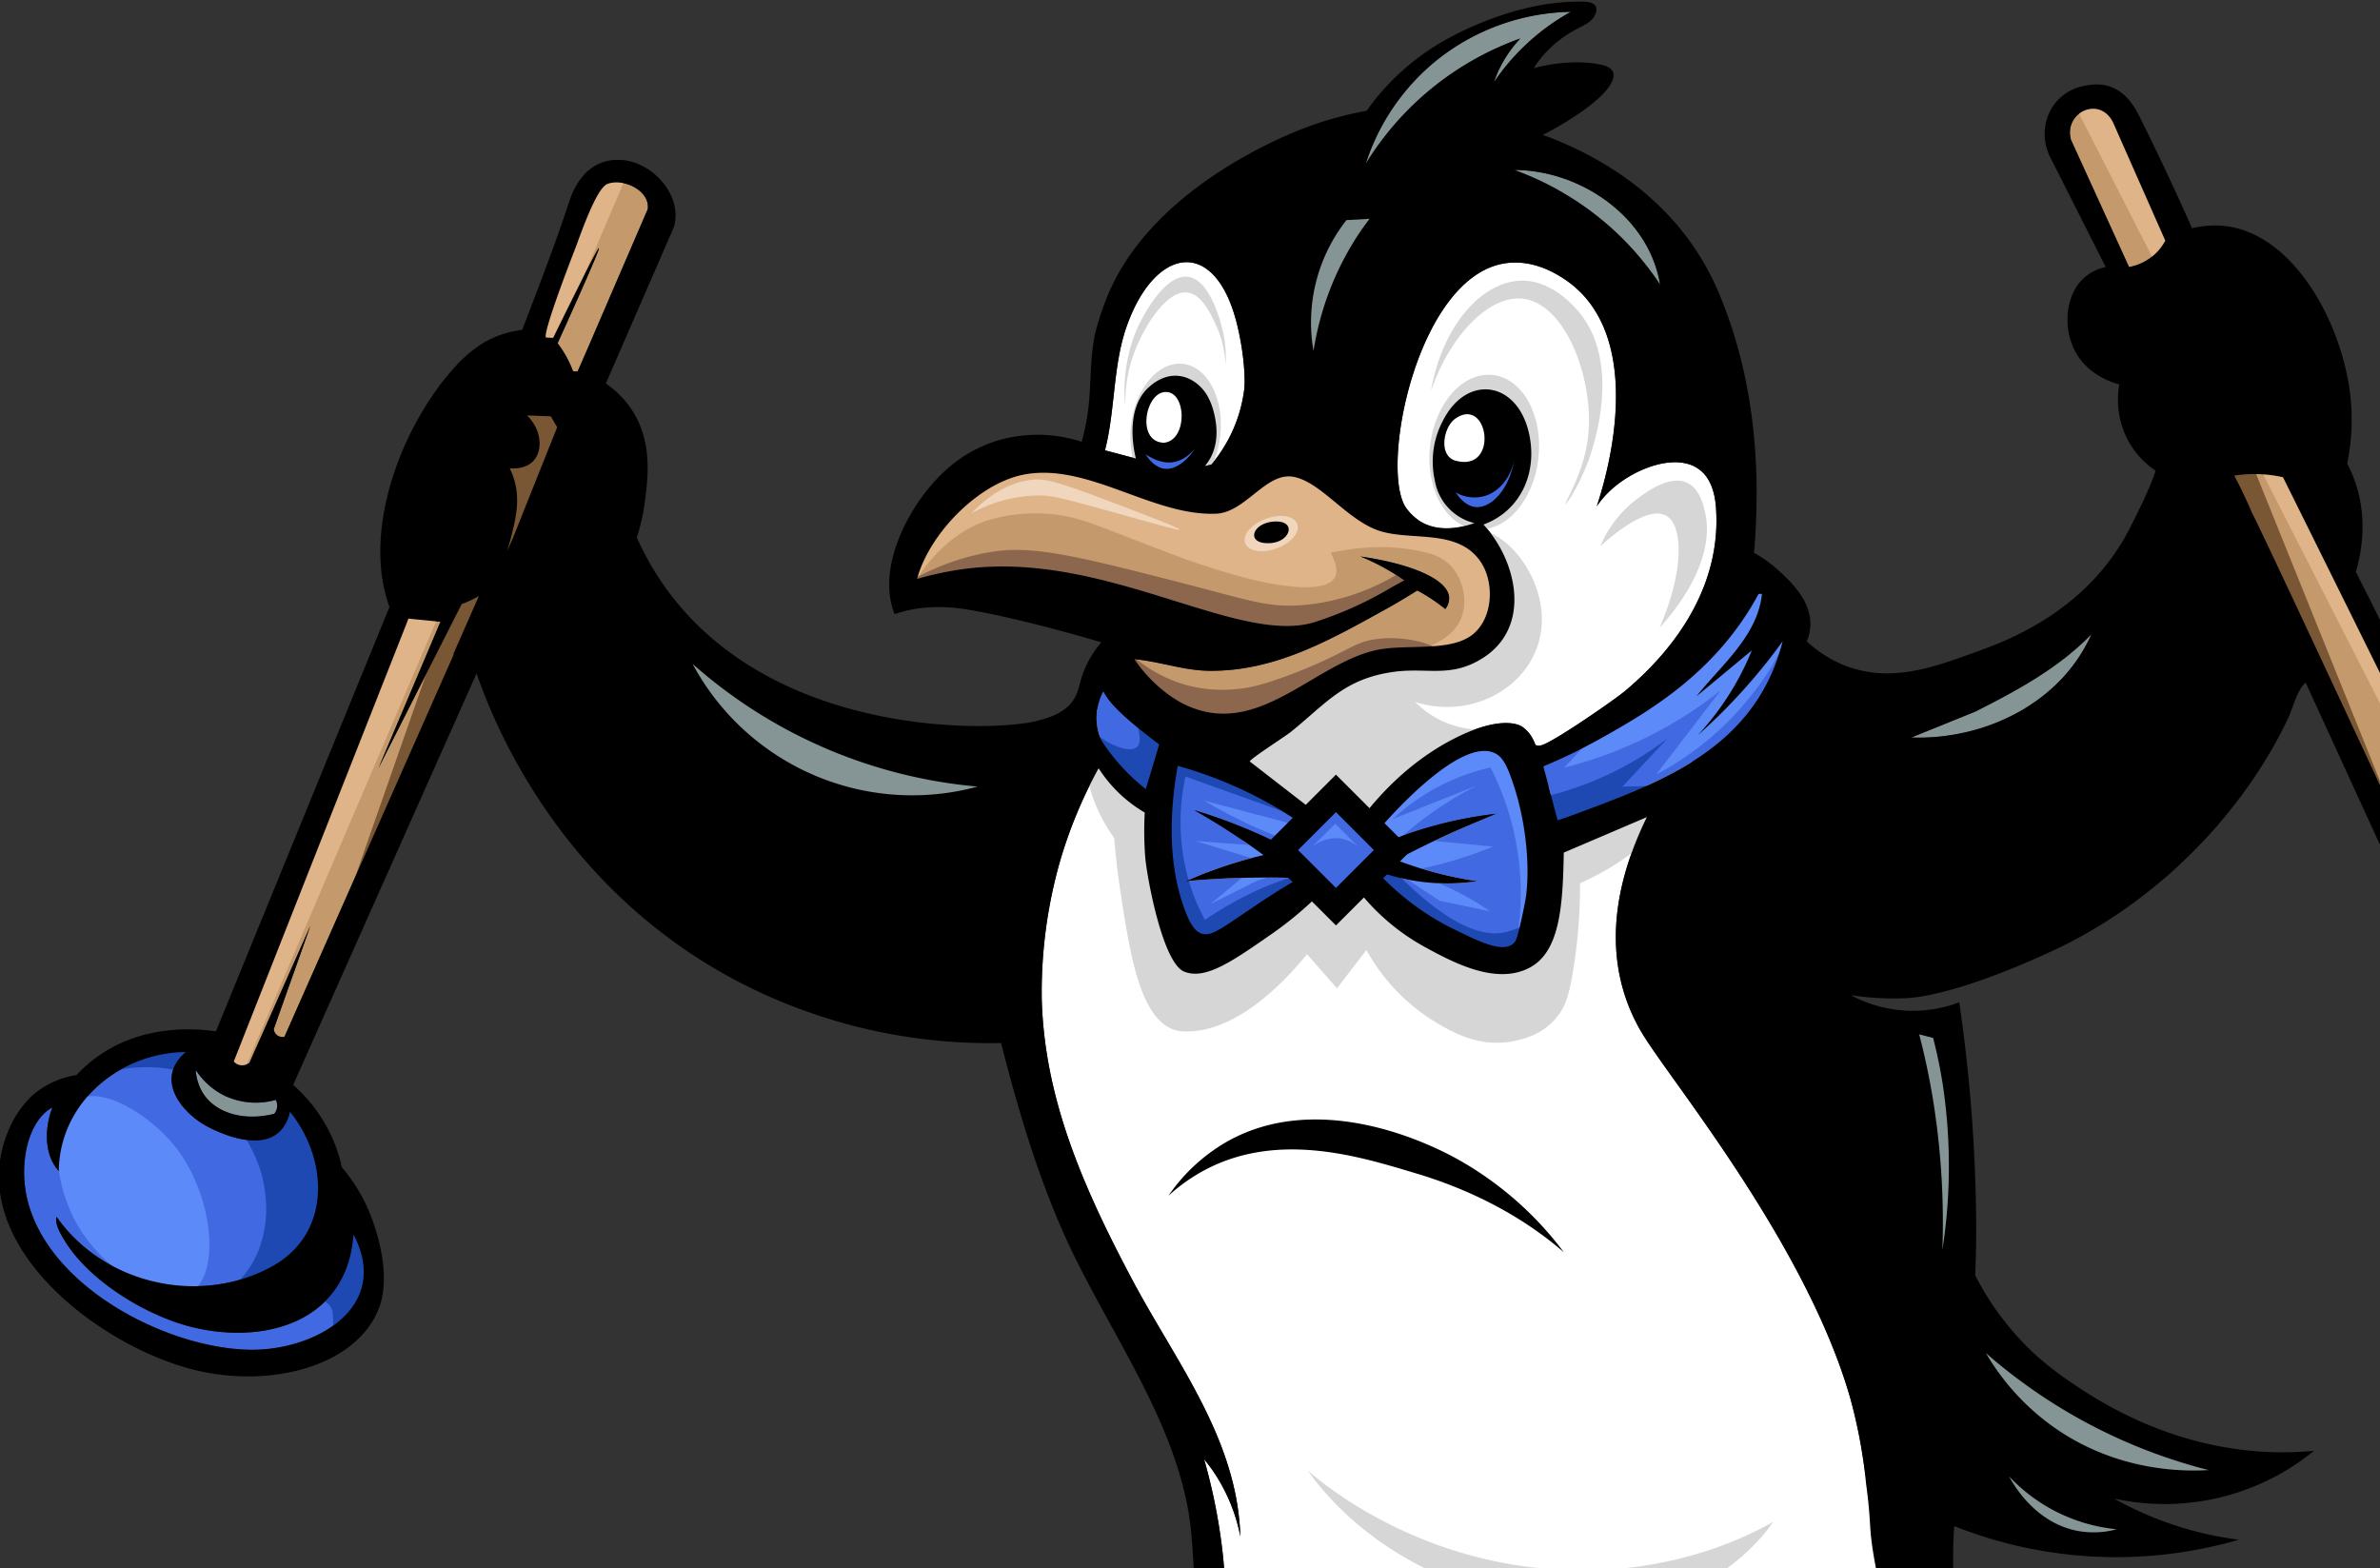 <svg xmlns="http://www.w3.org/2000/svg" xmlns:xlink="http://www.w3.org/1999/xlink" width="692" height="456" viewBox="0 0 692 456">
  <rect x="0" y="0" width="692" height="456" fill="#333333" stroke="none"/>
  <defs>
    <clipPath id="clip-path">
      <rect id="Rectángulo_222" data-name="Rectángulo 222" width="692" height="456" transform="translate(3646 6593)" fill="#43e543"/>
    </clipPath>
    <clipPath id="clip-path-2">
      <rect id="Rectángulo_189" data-name="Rectángulo 189" width="822.632" height="702.006" fill="none"/>
    </clipPath>
  </defs>
  <g id="Enmascarar_grupo_11" data-name="Enmascarar grupo 11" transform="translate(-3646 -6593)" clip-path="url(#clip-path)">
    <g id="Grupo_311" data-name="Grupo 311" transform="translate(3645.684 6593.468)">
      <g id="Grupo_251" data-name="Grupo 251" transform="translate(0 0.002)" clip-path="url(#clip-path-2)">
        <path id="Trazado_197" data-name="Trazado 197" d="M588.652,750.028c-22.489,7.332-44.909,15.335-68.092,20.33,4.842,5.613,6.916,10.563,3.115,17.656-2.568,4.78-6.476,4.51-10.108,7.625q38.8-11.565,77.583-23.129-47.669,17.567-96.888,34.825-65.236,22.852-128.753,43.56c.9,1.195,1.8,2.4,2.7,3.593q4.915-1.885,9.83-3.785l215.68-74.338a9.9,9.9,0,0,1,5.342-7.764c-4.626-4.194-2.86-9.144.278-13.716-3.816-1.4-5.991-5.975-10.686-4.857M483.515,806.617c-.293-.794-.594-1.589-.894-2.375-.871.208-2.344.563-4.163,1.033-26.93,6.962-44.77,16.63-57.206,20.531-6.993,2.19-12.274,2.552-16.5-.409a13.033,13.033,0,0,1-3.816-4.294,44.465,44.465,0,0,1-9,.031c-5.42-.524-8.72-.81-10.755-3.284-1.626-1.974-1.981-5.127-1.148-10.2-4.518-.848-8.72.478-13.06,1.465-45,10.215-64.107,21.641-106.349,25.735-4.094.4-7.34.586-8.7.663A94.464,94.464,0,0,0,315.89,862.79c-.871-9.722,3.246-19.02,10.762-23.746,10.146-6.376,25.2-3.593,33.9,7.756l61.038-19.945Zm213.043-67.653c-10.809,4.1-21.194,7.563-31.024,10.5a361.451,361.451,0,0,0,66.936-33.321c-9.63-1.627-18.411-8.064-26.46-13.43l-1.611-.062c-7.008,3.909-14.61,7.856-22.814,11.7-8.234,3.87-16.167,7.224-23.684,10.131a43.831,43.831,0,0,1-4.826,20.477c4.672,3.763,9.259,7.186,8.488,13.97l1.912-.023a216.416,216.416,0,0,0,69.3-35.519c-10.979,5.3-23.06,10.585-36.213,15.573" transform="translate(-84.774 -236.449)" fill="#859596"/>
        <path id="Trazado_198" data-name="Trazado 198" d="M710.613,829.675a1.85,1.85,0,0,0-1.225.116c-14.048,8.141-28.665,17.671-43.522,24.186-7.98,3.508-23.584,11.395-27.108-.934-13.522,5.968-25.549,4.333-28.086-.177a20.03,20.03,0,0,1-1.974-10.023,18.472,18.472,0,0,1,.239-2.112c-23.537,10.932-43.922,19.783-60.036,26.56-31.4,13.207-45.7,18.141-60.938,22.258-11.264,3.038-20.731,5-27.208,6.214A66.736,66.736,0,0,0,477.7,910.289c26.475,15.782,57.253,8.218,71.107,4.81A131.536,131.536,0,0,0,570.2,907.86q71.053-36.555,142.113-73.111c.293-2.676-.485-4.7-1.7-5.074M860,729.133a506.585,506.585,0,0,1-105.276,51.393,18.081,18.081,0,0,1,4.1,4.363,18.77,18.77,0,0,1,2.829,12.467c-1.342,8.65-9.544,13.152-11.565,14.263-6.792,3.724-10.2,1.519-16.321,4.749-6.029,3.184-9.429,8.866-11.434,13.623,95.924-46.513,164.989-79.95,168.226-81.33a20.693,20.693,0,0,0,4.857-2.837,21.068,21.068,0,0,0,2.621-2.42Z" transform="translate(-155.048 -245.36)" fill="#859596"/>
        <path id="Trazado_199" data-name="Trazado 199" d="M714.435,709.515a1068.123,1068.123,0,0,1-136.427,54.5c-13.446,4.312-25.278,7.806-38.831,11.513a48.42,48.42,0,0,1,2.57,8.158,46.13,46.13,0,0,1,.778,6.955c16.822-5.384,33.669-10.831,49.919-16.159,24.5-8.033,57.129-18.911,98.892-35.37,17.559-6.921,32.071-12.99,42.228-17.324l-19.129-12.271M409.654,827.887c-5.3-1.641-8.152,2.348-15.934,1.028-.758-.128-9.189-1.675-13.877-8.223a16.532,16.532,0,0,1-1.953-3.617c-28.6,7.434-52.224,13.66-68.769,18.041l-24.543,6.135a91.736,91.736,0,0,0,10.467,4.692c30.533,11.446,60.364,3.943,77.236-2.166,5.216-1.59,20.519-6.261,41.96-12.877a10.154,10.154,0,0,0-4.588-3.013" transform="translate(-95.763 -238.759)" fill="#a5b9ba"/>
        <path id="Trazado_200" data-name="Trazado 200" d="M877.058,736.983q-46.3,24.445-96.557,48.46c3.589,7.413,4.492,15.509,4.68,20.307,34.957-17.734,73.3-37.353,114.335-58.559l-22.458-10.208M655.522,866.839c-3.193.182-5.028-.048-13.648.02-3.519.027-5.042.142-5.857.082-2.793-.2-14.345-1.042-22.875-8.8q-53.8,21.182-104.936,38.767A50.28,50.28,0,0,0,526.92,911.2c21.7,9.271,45.321-.921,56.825-6.125,14.709-6.654,43.954-20.692,84.626-40.778a48.808,48.808,0,0,1-12.85,2.541" transform="translate(-171.015 -248.002)" fill="#a5b9ba"/>
        <path id="Trazado_201" data-name="Trazado 201" d="M233.354,905.089c4.017,1.673,7.54,2.953,10.354,3.9-33.769-1-68.5-12.166-97.505-29.2-6.831-4.017-13.846-8.172-19.744-15.635-9.545-12.074-11.619-25.566-12.151-32.882a138.757,138.757,0,0,0,41.679,47.893c-16.53-17.239-30.292-37.963-37.361-60.914a3.568,3.568,0,0,1,4.579-1.141,111.462,111.462,0,0,0,19.02,33.568c1.819,2.2,3.67,4.248,5.512,6.161a138.75,138.75,0,0,1-17.648-40.114c.378.008.763.031,1.156.062a22.981,22.981,0,0,1,12.174,5.081,144.831,144.831,0,0,0,36,56.219L168.43,860.813c-2.575-4.256-5.2-9.013-7.718-14.286a166.206,166.206,0,0,1-7.548-18.642c.833,1.149,7.864,10.855,8.736,12.05,11.51,15.9,17.269,23.846,17.378,23.977,0,0,19.151,24.016,44.362,36.714,4.649,2.344,9.714,4.464,9.714,4.464" transform="translate(-38.466 -274.832)" fill="#c49a6c"/>
        <path id="Trazado_202" data-name="Trazado 202" d="M815.413,811.61c-1.951.232-10.447,4.379-10.948,6.183l4.68,18.188c1.241.346,12.05-5.682,13.376-6.939,5.42-5.112.841-18.357-7.108-17.432m-44.108,25.743c-2.652-1-6.762-.377-9.737-.956-8.5-1.65-14.856-4.047-21.826-9.205-10.963,7.371-20.477,13.222-33.229,17.177-14.248,4.418-28.857,6.553-30.1,13.639a7.557,7.557,0,0,0,1.265,5.157,109.616,109.616,0,0,1,45.055-15.627c-8.373,3.708-15.5,7.17-21.224,10.061-7.957,4.032-12.3,6.53-13.284,11.056a11.076,11.076,0,0,0,1.156,7.193,26.248,26.248,0,0,0,6.291,1.026c1.919.077,9.3.378,14.995-4.094,3.223-2.529,2-3.538,6.207-8.126,5.82-6.36,15.7-11.7,23.961-14.024-7.463,8.034-20.585,15.366-20.515,27.563,1.927,2.274,23.145-7.571,26.506-9.244,4.117-2.043,32.52-18.095,33.221-20.014,1.01-2.791-6.438-10.717-8.743-11.58" transform="translate(-227.591 -273.099)" fill="#c49a6c"/>
        <path id="Trazado_203" data-name="Trazado 203" d="M716.411,606.267a27.687,27.687,0,0,1-2.984,8.766s-4.24,9.467-13.5,12.436c-15.7,5.035-34.317-13.5-49.7-18.048-14.3-4.218-32.528-4.919-47.554-7.309-12.351-1.966-24.478-5.705-37.037-6.253a91.863,91.863,0,0,1,11.48,5.427c1.449.81,2.837,1.643,4.155,2.476a72.6,72.6,0,0,1-34.74-3.554,57.693,57.693,0,0,0,27.277,13.4c-1.55,1.457-17.177,15.844-32.9,11.009-6.646-2.043-11.156-6.861-15.049-11.025a59.27,59.27,0,0,1-12.505-21.325c-4.078-11.919-1.912-16.946-4.664-34.771a167.686,167.686,0,0,0-4.51-20.638,47.074,47.074,0,0,1,2.891,3.862,50.726,50.726,0,0,1,7.64,18.612c-.848-28.279-18.472-50.4-31.193-74.237-14.988-28.11-25.766-53.544-26.552-82.055a139.138,139.138,0,0,1,5.2-39.652,133.869,133.869,0,0,1,11.341-27.439,39.8,39.8,0,0,0,13.407,12.883,100.665,100.665,0,0,0,.177,13.384c.671,6.476,5.165,30.469,11.341,32.882,6.191,2.421,13.955-3.007,25.473-11.025A102.275,102.275,0,0,0,536.8,373.442q2.867,1.943,5.736,3.893l7.1-5.043a63.213,63.213,0,0,0,18.711,15.62c8.134,4.434,20.678,11.195,30.469,6.022,8.843-4.672,9.66-17.972,9.946-33.461q12.085-5.157,24.154-10.323c-6.068,12.421-12.5,31.132-6.831,50.421a52.6,52.6,0,0,0,6.33,13.824c9.09,14.371,47.075,60.9,59.611,104.59a152.732,152.732,0,0,1,4.1,20.071c2.842,16.722,2.385,22.31,5.814,37.367,1.742,7.652,3.689,14.238,8.093,21.355a58.7,58.7,0,0,0,6.383,8.489" transform="translate(-153.761 -113.051)" fill="#fff"/>
        <path id="Trazado_204" data-name="Trazado 204" d="M490.9,133.15c-3.9,11.279-3.23,24.255-6.2,35.734q4.5,1.191,8.989,2.383c-.154-.555-3.762-14.1,3.848-20.816.894-.786,3.994-3.523,8.234-3.231,4.965.347,7.849,4.387,8.434,5.374a18.1,18.1,0,0,1,2.043,4.888c.424,1.673,2.251,8.235-1.11,14.009a14.157,14.157,0,0,1-1.38,1.958l1.889-.462a42.057,42.057,0,0,0,9.537-21.765c.277-2.274.177-9.205-1.858-18.018-6.191-26.853-24.2-23.8-32.427-.054" transform="translate(-163.107 -38.426)" fill="#fff"/>
        <path id="Trazado_205" data-name="Trazado 205" d="M683.69,185.384c1.665,21.68-10.393,40.052-26.329,53.452-3.331,2.791-21.155,15.1-24.393,15.836a2.067,2.067,0,0,1-1.773-.1,12.247,12.247,0,0,0-1.758-3.323,11.8,11.8,0,0,0-2.051-1.935c-.918-.655-6.43-3.338-19.66,3.369-6.13,3.107-16.167,9.375-26.128,22q-4.3-4.014-8.6-8.018-3.666,3.146-7.332,6.3-8.754-6.778-17.509-13.562c.07-.733,10.346-7.309,11.958-8.611,10.208-8.211,15.5-15.481,29.937-17.447,9.853-1.342,16.584,1.9,25.92-4.048,14.163-9.02,9.969-28.1.139-38.772,11.257-4.171,16.013-15.828,13.03-27.362-3.747-14.5-18.087-16.26-24.856-2.767A25.237,25.237,0,0,0,602,177.844a15.312,15.312,0,0,0,11.473,12.251c-2.722.971-9.784,3.068-15.643-.424a15.5,15.5,0,0,1-4.171-3.925c-8.073-11.364,3.492-69.411,30.206-71.346,5.12-.37,10.648,1.164,16.445,5.22,19.844,13.9,15.273,45.78,8.75,65.579a26.786,26.786,0,0,1,3.146-3.808c6.97-7.024,19.529-11.78,26.267-7.139.979.671,4.6,3.061,5.22,11.133" transform="translate(-184.461 -38.48)" fill="#fff"/>
        <path id="Trazado_206" data-name="Trazado 206" d="M476.119,329.675a46.1,46.1,0,0,0,7.831,17.6c.257,3.252.763,8.7,1.78,15.375,2.726,17.91,5.563,36.547,15.306,40.257a11.131,11.131,0,0,0,4.449.607c15.052-.312,28.674-15.269,34.528-22.455l8.721,9.913,8.543-11.126A56.6,56.6,0,0,0,576.5,400.278c4.93,3.018,13.281,8.112,23.494,6.069,2.5-.5,9.028-1.807,13.348-7.89,1.783-2.511,2.861-5.372,4.094-12.947a153.854,153.854,0,0,0,1.958-25.085,75.628,75.628,0,0,0,29.366-22.86q1.719-2.216,3.2-4.451c.441-6.659-.115-13.813-4.094-17.2-10.644-9.049-32.034,20.357-71.726,31.356-12.915,3.58-40.235,10.863-64.073-3.844-20.677-12.756-30.432-36.994-35.6-33.784-4.089,2.541-.632,18.736-.356,20.027" transform="translate(-159.67 -104.103)" fill="#d6d6d6"/>
        <path id="Trazado_207" data-name="Trazado 207" d="M548.5,304.858c3.538,4.627,10.657,12.216,21.131,13.775,11.345,1.689,20.6-4.593,31.475-11.972a98.815,98.815,0,0,0,20.008-18.03,29.567,29.567,0,0,1-19.349-1.319,27.938,27.938,0,0,1-8.439-5.817c14.52,4.688,29.7-2.233,34.953-14.552,5.519-12.935-1.938-27.04-9.742-32.65-2.59-1.862-5.98-3.351-6.583-2.633-.868,1.033,5.321,5.113,6.846,12.375,1.65,7.858-3.156,14.7-3.95,15.8A23.184,23.184,0,0,1,603.534,268c-7.831,2.6-11.815-.894-22.644,2.37-1.487.448-2.659.913-5,1.843a97.491,97.491,0,0,0-17.641,8.952A77.576,77.576,0,0,0,539.552,298.8l8.953,6.056" transform="translate(-181.564 -77.895)" fill="#d6d6d6"/>
        <path id="Trazado_208" data-name="Trazado 208" d="M701.774,229c.872-.825,13.1-12.213,19.079-8.925,5.1,2.807,5.3,16.1-1.846,32.62,3.6-3.95,16.511-18.907,13.233-33.543-.47-2.1-1.544-6.89-5.232-8.617-4.978-2.329-11.489,2.438-14.464,4.617A33.243,33.243,0,0,0,701.774,229" transform="translate(-236.153 -70.639)" fill="#d6d6d6"/>
        <path id="Trazado_209" data-name="Trazado 209" d="M627.565,154.273c5.723-16.476,16.956-27.642,26.465-26.773,12.829,1.173,21.293,24.144,19.141,40.752-1.342,10.357-6.884,18.781-6.524,18.948.328.153,5.1-6.766,7.878-16.151,1.266-4.278,8.017-27.09-5.018-40.888-1.6-1.7-7.486-7.925-15.477-7.893-11.337.045-23.08,12.675-26.465,32" transform="translate(-211.181 -41.146)" fill="#d6d6d6"/>
        <path id="Trazado_210" data-name="Trazado 210" d="M658.574,187.715c-1.358,12.382-9.515,21.646-18.22,20.691s-14.659-11.767-13.3-24.149,9.516-21.646,18.22-20.69,14.659,11.766,13.3,24.148" transform="translate(-210.944 -55.02)" fill="#d6d6d6"/>
        <path id="Trazado_211" data-name="Trazado 211" d="M521.963,179.57c-1.178,10.74-7.949,18.808-15.124,18.021s-12.035-10.132-10.857-20.872,7.949-18.807,15.124-18.02,12.036,10.131,10.857,20.871" transform="translate(-166.843 -53.387)" fill="#d6d6d6"/>
        <path id="Trazado_212" data-name="Trazado 212" d="M522.637,146.244a31.581,31.581,0,0,0-2.822-11.686c-1.754-3.818-4.28-8.82-8.136-9.4-6.247-.934-13.1,10.3-15.925,18.383a40.26,40.26,0,0,0-2.235,14.389c-.153-.011-1.733-12.724,4.592-24.736,1.046-1.984,7.133-13.543,13.673-12.628,6.495.908,9.522,13.572,10.019,15.655a33.692,33.692,0,0,1,.835,10.019" transform="translate(-165.977 -40.557)" fill="#d6d6d6"/>
        <path id="Trazado_213" data-name="Trazado 213" d="M529.005,654.643c4.3,36.164,24.979,62.4,48.592,65.522,4.9.649,14.132.857,25.945-5.277-1.218,2.6-7.247,14.74-21.548,20.008-2.595.956-16.61,5.793-29.683-1.539-4.269-2.394-9.731-6.817-15.391-18.689-10.632-22.3-9.865-45.488-7.916-60.026" transform="translate(-177.618 -220.294)" fill="#d6d6d6"/>
        <path id="Trazado_214" data-name="Trazado 214" d="M731.183,729.081c.427-.878,10.322,2.563,34.672,9.2,3.954,1.078,10.167,2.688,17.149.44a27.553,27.553,0,0,0,8.8-5.057c7.807-7,9.55-21.676,4.617-36.939,11.9,8.337,18.267,21.61,16.051,33.861-1.906,10.537-9.6,17.19-10.335,17.81a29.54,29.54,0,0,1-15.39,6.816c-7.541.848-12.788-1.9-27.484-9.895-25.1-13.65-28.335-15.709-28.076-16.24" transform="translate(-246.044 -234.456)" fill="#d6d6d6"/>
        <path id="Trazado_215" data-name="Trazado 215" d="M573.6,643.728c4.44,6.281,15.788,20.354,38.1,30.328,9.972,4.458,30.81,13.774,55.72,9.56,26.873-4.546,39.148-21.566,41.5-25-7.3,4.15-27.465,14.375-56.771,14.1-45.058-.429-74.373-25.33-78.546-28.987" transform="translate(-193.02 -216.621)" fill="#d6d6d6"/>
        <path id="Trazado_216" data-name="Trazado 216" d="M1113.151,451.474q2.626,1.156,5.266,2.328a44.8,44.8,0,0,0-6.283,1.689,45.888,45.888,0,0,0-13.037,7.124,41.568,41.568,0,0,1,14.054-11.141" transform="translate(-369.855 -151.926)" fill="#859596"/>
        <path id="Trazado_217" data-name="Trazado 217" d="M582.944,816.1c-1.164-10.1-10.786-4.533-17.046-3.616,1.781,5.2,5,9.406,2.976,15.234,5.505-2.929,15.027-3.361,14.071-11.618m-46.659,5.011a37.175,37.175,0,0,1-21.271-3.446c-2.236-1.141-5.76-4.765-7.864-4.826-7.571,3.523-15.936,5.065-24.324,6.307-8.226,1.218-16.306,3.323-24.54,4.464-4.286.594-9.729,1.249-11.989,5.112-.254.447-2.267,4-.64,6.684a4.788,4.788,0,0,0,1.958,1.742,62.85,62.85,0,0,1,19.1-7.385,99.776,99.776,0,0,1,20.462-2.63,169.558,169.558,0,0,0-21.225,6.083C459,835.723,455,837.7,452.85,841.829c-.386.74-2.328,4.494-.778,7,2.028,3.276,8.951,2.714,13.546.786a19.513,19.513,0,0,0,7.154-5.343c3.793-4.24,10.948-9.229,25.689-12.081a44.117,44.117,0,0,0-19.783,10.023c-6.6,5.96-6.368,9.236-6.168,10.277a7.192,7.192,0,0,0,3.176,4.3c6.022,3.855,16.267-1.874,20.084-3.917,9.645-5.15,24.563-11.534,49.088-18.372a25.027,25.027,0,0,0-8.573-13.392" transform="translate(-149.755 -272.617)" fill="#c49a6c"/>
        <path id="Trazado_218" data-name="Trazado 218" d="M446.31,823.16c-1.021,3.11-1.791,6.854-.052,8.423,2.046,1.845,6.559-.229,9.581-1.393,5.711-2.2,14.144-4.245,26.03-3.509-5.551.861-22.88,3.931-27.912,11.638-.579.887-1.961,3.006-1.2,4.572,1.207,2.493,7.024,1.918,9.384,1.685,3.985-.394,10.712-1.794,18.568-7.355-.651.552-8.467,7.273-6.778,10.724.255.521,1.4,2.4,8.661,1.925,14.376-.943,21.417-8.606,37.776-14.677a98,98,0,0,1,14.327-4.093c.209-2.215.11-4.959-1.575-6.253s-4.059-.409-6.255,0c-8.377,1.557-18.815-3.146-21.9-9.865a12.4,12.4,0,0,1-.963-6.5c21.208,12.387,33.62,12.06,41.144,9.144,4.066-1.576,12.1-6,18.527-2.647,3.379,1.762,4.041,4.487,7.459,5.534,4.726,1.448,9.979-1.766,13.955-5.052l-3.369,6.977c-3.125,1.333-7.873,3.308-13.714,5.534-21.936,8.358-28.2,8.4-43.55,13.714-25.851,8.942-46.411,22.067-52.069,16.429-.876-.873-5.408-6.194-5.407-6.194s-19.231,2.016-21.923-3.98c-1.218-2.714,1.527-5.787-.481-8.181-1.172-1.4-2.566-.679-4.09-2.166-1.993-1.941-1.977-5.358-1.437-7.465,1.321-5.149,6.9-6.868,7.263-6.973" transform="translate(-147.638 -272.063)" fill="#7a5734"/>
        <path id="Trazado_219" data-name="Trazado 219" d="M682.63,853.186c-4.025,5.182-4.3,7.243-3.655,8.121,1.307,1.779,6.827-.7,16.317-3.225a147.764,147.764,0,0,1,16.78-3.442c-2.4.867-21.572,7.925-22.743,15.193-.14.869-.509,3.159.812,4.67.679.777,1.866,1.417,5.279,1.421a26.935,26.935,0,0,0,9.542-1.624c7.335-3.068,9.1-7.385,15.227-11.776a38.216,38.216,0,0,1,15.368-6.371c-8.331,8.3-17.235,18.13-15.226,20.951,1.139,1.6,5.37.372,9.2-.774,13.607-4.074,19.411-11.275,35.152-20.178,3.139-1.775,5.723-3.081,7.174-3.8q-1.237-3.862-2.475-7.724c-3.547.441-15.245,1.438-25.843-6.064a34.391,34.391,0,0,1-8.933-9.339c30.192,12.129,44.454,9.858,51.855,4.948,2.894-1.919,10.806-8.233,18.123-5.91,3.7,1.174,4.842,3.792,8.455,4.242,5,.622,9.7-3.525,13.113-7.521L824,832.579c-2.9,1.886-7.318,4.7-12.787,7.961-6.754,4.025-11.468,6.458-15.323,8.548-9.846,5.337-14.417,8.42-24.738,14.655-32.54,19.656-48.929,29.383-54.818,24.363-.9-.767-2.1-2.318-2.275-5.787a72.5,72.5,0,0,0-9.939,2.008c-6.959,1.92-9.224,3.662-12.962,2.764a12.371,12.371,0,0,1-7.309-5.685,13.082,13.082,0,0,1-1.015-10.354c-6.264.5-11.573-1.859-12.588-5.076-1.222-3.874,3.216-10.786,12.385-12.791" transform="translate(-225.476 -277.616)" fill="#7a5734"/>
        <path id="Trazado_220" data-name="Trazado 220" d="M586.8,785.3a2.327,2.327,0,0,1-1.01,2.305,7.215,7.215,0,0,0,5.983-2.344,8.3,8.3,0,0,0,2.144-6.16,25.988,25.988,0,0,1-4.033,2.6,26.461,26.461,0,0,1-4.556,1.85,2.454,2.454,0,0,1,1.472,1.75m6.168,21.633a19.187,19.187,0,0,0-8.542-5.821,19.915,19.915,0,0,1,7.355,1.85,20.435,20.435,0,0,1,2.082,1.141c-.678-1.619-1.488-3.415-2.459-5.45-.624-1.3-.695-3.97-1.358-4.649-3.414-3.485-10.67.709-19.867.748-4.425.015-10.662-.941-18.227-5.443-.161.092-.3.193-.446.285a45.946,45.946,0,0,0,6.383,4.309,37.158,37.158,0,0,0,13.493,3.855c6.977.933,11.665-.031,11.688.262.038.355-6.924,2.267-15.289,1.542a39.427,39.427,0,0,1-14.649-4.117,36.736,36.736,0,0,1-4.735-2.929c-2.712,4.857,6.222,9.205,11.758,10.392a56.938,56.938,0,0,0,10.47,1.118c2.652.077,4.865-.007,6.406-.1a23.383,23.383,0,0,1,9.252,18.118c6.661-.555,8.6-2.86,9.29-4.147a8.223,8.223,0,0,0,.971-4.372,18.888,18.888,0,0,0-3.578-6.592m-21.086-18.8c1.241-.039,5.035-.617,5.636-1.974-9.014.285-15.782-2.737-21.78-9.228.146,7.941,9.22,11.456,16.144,11.2" transform="translate(-184.371 -261.443)" fill="#4169e1"/>
        <path id="Trazado_221" data-name="Trazado 221" d="M791.382,793.368c3.191.809,13.245.833,15.766-1.072.94-.709,1.434-2.3.046-3.122-9.56,3.662-19.482,1.789-26.676-5.459,1.01,4.264,6.785,8.611,10.863,9.653m35.4-3.893c4.078-3.523,6.437-10.47-.224-12.1a15.868,15.868,0,0,1-2.922,7.687,16.142,16.142,0,0,1-8.681,5.96c.679,4.6,9.537.431,11.827-1.55m7.17,27.061c-.054-.147-.115-.3-.177-.455a18.764,18.764,0,0,0-4.487-4.8,19.26,19.26,0,0,0-9.637-3.732,19.84,19.84,0,0,1,7.579.131c.555.115,1.087.262,1.6.416a6.338,6.338,0,0,1-.555-1.387c-.733-3.146.786-6.793-.424-10.092-14.556,2.313-30.554,6.8-44.532-.139-.5.656-.995,1.3-1.5,1.951a18.841,18.841,0,0,0,4.811,4.626c10.971,7.285,25.881-.054,27.439-.848A11.211,11.211,0,0,1,812.2,806c-6.206,8.087-22.3,4.179-23.77,3.808a35.6,35.6,0,0,1-11.179-5.088,4.681,4.681,0,0,0-.932,2.837c.161,4.048,6.876,6.808,10,7.918,7.578,2.7,16.29,1.442,23.514,5.427,5.143,2.83,10.655,10.693,12.752,16.152,8.542-5.952,15.5-8.473,11.372-20.523" transform="translate(-261.236 -261.595)" fill="#4169e1"/>
        <path id="Trazado_222" data-name="Trazado 222" d="M550.675,350.97c-1.249,1.488-2.506,2.976-3.755,4.456-.963.524-1.919,1.041-2.884,1.557-2.182-1.056-4.448-2.1-6.823-3.122a155.892,155.892,0,0,0-16.715-6.083c4.695,2.668,9.56,5.675,14.517,9.067q2.891,1.99,5.612,3.978c-3.014.709-6.2,1.573-9.522,2.629a127.142,127.142,0,0,0-13.068,4.965c6.985-.632,14.409-1.026,22.227-1.056,2.891-.015,5.721.023,8.489.1.3.293.593.586.894.871-4.741,2.783-8.473,5.22-11.04,6.962-1.982,1.349-2.8,1.889-4.672,3.153-6.476,4.372-8.82,5.96-11.279,5.228-2.1-.625-3.732-3.239-5.543-8.666-4.248-12.76-3.777-27.061-1.442-40.129a122.072,122.072,0,0,1,35,16.09" transform="translate(-172.935 -112.691)" fill="#4169e1"/>
        <path id="Trazado_223" data-name="Trazado 223" d="M644.044,338.5c3.1,9.46,4.78,21.888,3.562,31.8-.262,2.136-2.336,12.282-3.191,13.454-2.922,4-10.694-.185-17.047-3.184a75.809,75.809,0,0,1-22.2-16.106c.539-.108,1.079-.224,1.619-.332a59.846,59.846,0,0,0,26.621,2.1,111,111,0,0,1-17.154-3.94q-3.377-1.064-6.43-2.243,2.868-1.5,5.829-2.984c7.925-3.955,15.689-7.409,23.229-10.439a119.287,119.287,0,0,0-23.939,5.258c-3.539,1.164-6.831,2.436-9.869,3.747a12.353,12.353,0,0,0,.131-2.259,11.885,11.885,0,0,0-.3-2.29c2.251-2.629,23.622-27.262,33.776-21.988,2.244,1.164,3.531,3.824,5.366,9.406" transform="translate(-203.554 -110.495)" fill="#4169e1"/>
        <path id="Trazado_224" data-name="Trazado 224" d="M856.712,299.669c12.1-6.115,24.232-12.667,33.73-22.505-8.835,20.045-31.039,30.831-52.387,30.06Z" transform="translate(-282.012 -93.269)" fill="#859596"/>
        <path id="Trazado_225" data-name="Trazado 225" d="M482.965,287.812a16.365,16.365,0,0,0-.686,14.109A58.9,58.9,0,0,0,495.316,316.3l3.894-12.991c-12.829-9.691-14.98-13.106-16.245-15.5m190.214-5.08a167.709,167.709,0,0,1-17.316,17.856,81.508,81.508,0,0,0,13.284-19.328c.886-1.8,1.673-3.57,2.367-5.3l-16.059,13.322c7.193-9.09,17.756-17.494,19.028-29.76-.332,0-.663,0-.987.008-.571,1.048-1.55,2.829-2.884,4.957-12.143,19.328-29.651,29.521-41.648,36.321a168.888,168.888,0,0,1-18.071,8.866q2.081,7.852,4.171,15.7c1.457-.486,3.793-1.28,6.63-2.344,19.19-7.154,39.875-14.872,51.555-32.828a54.969,54.969,0,0,0,7.239-16.877c-2.213,3.061-4.641,6.214-7.309,9.406" transform="translate(-161.861 -87.334)" fill="#4169e1"/>
        <path id="Trazado_226" data-name="Trazado 226" d="M507.753,171.14c-5.42,1.017-7.679,14.509.216,14.687,7.17-.74,6.553-15.967-.216-14.687m84.93,7.64c-3.531,2.436-5.027,10.894.077,12.266,12.706,3.431,9.614-18.958-.077-12.266" transform="translate(-169.209 -57.566)" fill="#fff"/>
        <path id="Trazado_227" data-name="Trazado 227" d="M642.149,50.449A86.553,86.553,0,0,1,671.6,68.458a85.672,85.672,0,0,1,12.945,15.335c-3.2-19.683-23.091-33.3-42.4-33.344m-5.929-25.5A65.181,65.181,0,0,1,658.609,4.468a63.574,63.574,0,0,0-59.681,44.238,87.032,87.032,0,0,1,44.979-36.483,35.025,35.025,0,0,0-6.73,10.224c-.362.855-.679,1.688-.956,2.505" transform="translate(-201.544 -1.505)" fill="#859596"/>
        <path id="Trazado_228" data-name="Trazado 228" d="M374.238,907.185a76.3,76.3,0,0,1-7.818-13.229,1.336,1.336,0,0,0-.647-.71,1.394,1.394,0,0,0-1.673.47,1.377,1.377,0,0,0-.054,1.071c3.615,12.582,15.265,21.981,15.265,21.981A77.964,77.964,0,0,0,395.687,926.9a77.1,77.1,0,0,1-21.449-19.714m16.237,4.849a141.9,141.9,0,0,1-12.76-17.293q-4.765-7.933-9.53-15.859a1.319,1.319,0,0,0-1.164.046c-.524.409-.239,1.5-.2,1.889.571,5.659,12.466,23.353,16.483,28.449,10.208,12.96,23.615,25.658,39.705,30.631a143.7,143.7,0,0,1-32.535-27.863m196.513-12.875c-3.423,1.874-59.866,32.674-87.436,40.962a59.547,59.547,0,0,1-18.982,2.829c-8.034-.177-16.583-2.2-26.39-6.861-30.384-14.441-45.665-43.938-66.781-68.2-.147.115-.293.231-.44.354a168.005,168.005,0,0,0,26.5,48.063c-5.752-5.821-15.373-16.152-21.156-26.128-1.951-3.377-9.321-16.1-10.863-20.4a7.259,7.259,0,0,0-.833-1.665c-.4-.6-2.428-3.671-5.782-3.655a6.864,6.864,0,0,0-5.142,2.86,164.147,164.147,0,0,0,20.523,34.917c10.57,13.724,25.365,32.944,51.632,42.072a92.79,92.79,0,0,0,32.2,4.934c20.67-.123,39.729-6.738,60.414-16.9,41.633-20.453,82.24-43.329,123.618-64.353,69.434-35.272,139.816-68.809,208.787-104.93l2.3-3.191Q728.069,829.522,586.988,899.159" transform="translate(-122.476 -255.703)" fill="#c49a6c"/>
        <path id="Trazado_229" data-name="Trazado 229" d="M1155.96,518.825c16.984-3.061,30.222-.971,19.12,18.766-4.055,7.2-9.753,12.1-15.813,17.247-14.888,12.651-48.98,32.427-68.871,28.472-13.461-2.675.748-22.651,5.3-28.233,13.978-17.131,38.372-32.311,60.26-36.251m4.965,21.649c6.106-3.007,8.92-12.945.516-14.811-16.437-3.654-62.634,25.126-64.491,42.712-.864,8.211,8.5,6.854,14.039,5.512,17.964-4.356,30.245-16.175,33.854-20.1,1.719-1.866,3.03-3.477,3.87-4.549-3.77,2.691-6.969,4.772-9.213,6.183a122.309,122.309,0,0,1-30.022,13.253c-2.02.563-5.72,1.519-6.4.362-.517-.9.94-2.775,3.153-5.551a34.77,34.77,0,0,1,3.97-4.472,127.762,127.762,0,0,1,40.176-25c5.443-1.9,9.259-2.706,10.971-.925,1.025,1.072,1.079,3.284-.424,7.378" transform="translate(-365.025 -174.206)" fill="#4b5454"/>
        <path id="Trazado_230" data-name="Trazado 230" d="M1172.873,532.469c5.481,7.787-8.834,27.3-31.975,43.591s-46.343,23.178-51.824,15.391,8.834-27.3,31.975-43.591,46.343-23.178,51.824-15.391" transform="translate(-366.089 -178.103)" fill="#859596"/>
        <path id="Trazado_231" data-name="Trazado 231" d="M1162.882,546.84c2.584,4.155-7.5,15.1-22.523,24.444s-29.3,13.552-31.881,9.4,7.5-15.1,22.522-24.444,29.3-13.552,31.882-9.4" transform="translate(-372.876 -183.478)" fill="#4b5454"/>
        <path id="Trazado_232" data-name="Trazado 232" d="M1120.809,468.3c15.373.417,31.37,9.953,36.875,24.617-28.572,4.865-56.6,20.971-73.559,44.686-.771.648-1.58-.925-1.927-1.472-1.881-3.014-3.654-11.41-4.055-15.088-2.891-26.776,13.669-53.529,42.666-52.742" transform="translate(-362.694 -157.584)" fill="#4169e1"/>
        <path id="Trazado_233" data-name="Trazado 233" d="M920.366,51.488q7.459,16.9,14.934,33.8a14.9,14.9,0,0,1-10.547,7.687q-8.443-18.515-16.893-37.022c-2.2-8.18,8.859-13.115,12.506-4.464" transform="translate(-305.406 -15.798)" fill="#c49a6c"/>
        <path id="Trazado_234" data-name="Trazado 234" d="M993.741,207.949q78.455,157.984,77.2,158.636-.566.289-16.892-30.539,4.614,16.225,9.229,32.443-16.687-32.879-33.376-65.757,14.8,35.643,29.606,71.292c-.286.786-.578,1.565-.871,2.343-44.863-96.557-71.755-154.14-73.759-157.756-.162-.293-1.11-2.652-2.605-5.766-1.064-2.236-2.021-4.071-2.707-5.366a37.614,37.614,0,0,1,14.178.47" transform="translate(-329.631 -69.665)" fill="#c49a6c"/>
        <path id="Trazado_235" data-name="Trazado 235" d="M566.194,232.308c4.279,6.283,3.608,17.316-3.077,21.734-6.985,4.61-19.575,2-28.125,4.179-17.971,4.564-33.591,25.079-54.045,15.974-5.859-2.606-11.919-8.2-15.381-13.531,7.432.671,14.278,3.307,21.819,3.369,19.32.154,35.372-9.144,51.855-18.249,3.3-1.827,6.808-4.025,8.566-5.1,1.079.578,2.221,1.233,3.384,1.981a50.353,50.353,0,0,1,4.749,3.416,5.176,5.176,0,0,0,1.11-3.354c-.316-5.212-10.747-9.737-25.758-11.919a65.484,65.484,0,0,1,10.185,5.242c.879.563,1.727,1.126,2.536,1.7-.663.354-1.334.717-2,1.087-.617.339-1.226.671-1.835,1.01a106.033,106.033,0,0,1-22.327,10.069c-22.389,6.831-60.452-20.778-101.4-15.535a91.573,91.573,0,0,0-14.093,2.953c3.469-13.014,17.678-27.709,30.923-30.322,18.642-3.67,37.539,12.151,56.065,11.341,8.519-.378,14.456-12.135,22.4-10.724,8.049,1.426,15.689,12.713,25.1,15.735,9.344,2.991,22.774-.741,29.351,8.943m-61.084-5.4c5.944-.393,7.74-6.762.918-6.253-6.446.478-8.227,6.738-.918,6.253" transform="translate(-135.396 -69.477)" fill="#c49a6c"/>
        <path id="Trazado_236" data-name="Trazado 236" d="M257.589,79.638c4.611-1.727,12.359,1.9,11.711,7.316l-20.377,47.261c-.462-.038-.918-.069-1.372-.107-.131-.362-.278-.732-.432-1.1a30.585,30.585,0,0,0-4.047-7.024q12.42-27.431,12-27.632-.417-.184-13.292,26.059l-2.074-.093c-1.033-1.172,6.977-22,8.234-25.2,1.55-3.947,6.261-18.2,9.645-19.475" transform="translate(-80.633 -26.654)" fill="#c49a6c"/>
        <path id="Trazado_237" data-name="Trazado 237" d="M235.392,181.592c.617,1.056,1.233,2.12,1.85,3.176q-6.476,16.2-12.945,32.4c-.539,1.218-1.087,2.444-1.635,3.662.278-.856.709-2.259,1.156-4.025,1.334-5.281,2.483-10.046,1.28-15.42a21.437,21.437,0,0,0-1.642-4.68c.64.054,4.58.37,6.924-2.2,2.722-2.992,2.413-8.913-1.881-13.176,2.3.093,4.595.178,6.892.27" transform="translate(-74.928 -61.018)" fill="#c49a6c"/>
        <path id="Trazado_238" data-name="Trazado 238" d="M106.81,513.341C118,534.758,95.369,547.164,76.7,546.87,48.532,546.423,6.083,522.2,11.51,489.549c.809-4.858,3.231-10.732,7.725-13.122-2.182,5.859-2.567,13.538,1.882,18.5.216-19.852,17.593-34.424,36.921-34.616-9.19,7.74-1.372,17.917,7.139,22.111,8.365,4.125,20.385,7.009,23.191-4.718,11.226,13.963,12.035,35.442-5.289,44.955-20.963,11.518-48.9,5.15-62.588-14.433-.778,2.089,1.766,6.083,3.13,8.142,7.533,11.3,23.869,21.063,36.976,24.086,21.51,4.957,44.5-2.29,46.212-27.108" transform="translate(-3.714 -154.898)" fill="#4169e1"/>
        <path id="Trazado_239" data-name="Trazado 239" d="M49.423,464.351c.125.368,3.25-.848,8.951-.995a42.008,42.008,0,0,1,8.9.689c10.153,2.071,16.776,12.894,19.941,18.066,2.677,4.373,6.294,10.44,6.962,19.181a33.22,33.22,0,0,1-2.131,15.487c-2.96,7.224-7.314,9.626-6.536,10.8,1.379,2.078,17.795-1.349,25.148-13.782,6.109-10.328,2.892-21.675,1.705-25.859A41.516,41.516,0,0,0,101,469.466c-3.584-3.55-13.07-12.95-27.848-13.213-13.6-.242-23.967,7.393-23.728,8.1" transform="translate(-16.63 -153.532)" fill="#1f49b2"/>
        <path id="Trazado_240" data-name="Trazado 240" d="M1076.212,511.523a52.184,52.184,0,0,1,13.262-31.184c-1.923,8.261-4.244,24.269,3.226,40.5a54.9,54.9,0,0,0,4.808,8.4c-1.13,1.89-8.288,13.641-14.033,12.417-5.292-1.127-8.7-13.119-7.263-30.139" transform="translate(-362.043 -161.639)" fill="#1f49b2"/>
        <path id="Trazado_241" data-name="Trazado 241" d="M30.934,480.806c7.572-4.494,21.457,4.32,28.675,13.262,11.271,13.964,13.429,37.088,5.018,42.3-7.953,4.924-25.9-5.833-33.693-20.072-6.631-12.11-8.085-30.687,0-35.486" transform="translate(-8.548 -161.389)" fill="#5d8af9"/>
        <path id="Trazado_242" data-name="Trazado 242" d="M1116.287,464.5c-2.194,1.4-7.969,5.1-8.6,11.47-.692,6.959,5.65,12.328,7.168,13.621,12.484,10.628,33.182,5.215,44.446-1.792,7.328-4.559,7.517-7.84,7.527-8.6.059-4.539-5.969-7.854-12.545-11.47-4.686-2.577-10.531-5.711-19-6.452-5.136-.449-12.276-1.074-19,3.226" transform="translate(-372.727 -155.115)" fill="#5d8af9"/>
        <path id="Trazado_243" data-name="Trazado 243" d="M174.174,260.5l-7.448,16.93c.054.008.1.008.155.016l-49.227,111.2a2.668,2.668,0,0,1-2.19-.5,2.628,2.628,0,0,1-.925-1.742q5.354-15.057,10.693-30.114-8.871,19.949-17.748,39.9a3.54,3.54,0,0,1-2.706.679,3.366,3.366,0,0,1-1.858-1.056q25.095-63.629,50.2-127.257c.192-.509.385-1.01.586-1.519l9.313.926q-9.02,21.3-18.048,42.588,12.108-23.869,24.224-47.746a31.061,31.061,0,0,0,4.98-2.313" transform="translate(-34.634 -87.662)" fill="#c49a6c"/>
        <path id="Trazado_244" data-name="Trazado 244" d="M109.537,476.869a3.634,3.634,0,0,1,.393,2.081,3.686,3.686,0,0,1-.849,1.959c-8.4,2.158-16.46.015-20.323-5.412a13.815,13.815,0,0,1-2.467-7.3,20.883,20.883,0,0,0,8.458,7.5,21.342,21.342,0,0,0,14.787,1.172" transform="translate(-29.038 -157.553)" fill="#859596"/>
        <path id="Trazado_245" data-name="Trazado 245" d="M125.226,557.92c.318.5,5.22-3.43,9.946-1.847a6.356,6.356,0,0,1,3.552,2.7c.516.926.534,1.7.626,5.22.083,3.157.129,4.738.369,4.867,1.329.717,7.181-4.606,9.8-11.793,3.192-8.747.225-16.484-1.137-20.033-.961-2.505-1.894-4.937-3.268-4.973-2.526-.066-2.485,8.063-8.525,15.771-4.912,6.269-11.715,9.54-11.366,10.088" transform="translate(-42.135 -179.044)" fill="#1f49b2"/>
        <path id="Trazado_246" data-name="Trazado 246" d="M604.291,506.2a98.6,98.6,0,0,1,23.191,22.265c-12.413-10.755-27.447-18.334-43.2-23.006-15.266-4.525-39.421-12.443-61.131-.948a51.72,51.72,0,0,0-10.647,7.525,51.863,51.863,0,0,1,17.6-16.059c25.127-13.739,54.2-.478,60.629,2.46a92.282,92.282,0,0,1,13.562,7.764" transform="translate(-172.46 -164.841)"/>
        <path id="Trazado_247" data-name="Trazado 247" d="M603.665,350.093c.686.6,6.88-8.391,20.253-14.742a61.456,61.456,0,0,1,12.887-4.435,80.3,80.3,0,0,1,6.92,53.825,69.2,69.2,0,0,0,9.15-26.067c2.19-16.331-1.987-31.229-7.692-35.73-.1-.078-.206-.167-.363-.271-5.79-3.858-19.274,4.339-20.56,5.14-13.853,8.646-21.394,21.579-20.595,22.28" transform="translate(-203.119 -108.238)" fill="#5d8af9"/>
        <path id="Trazado_248" data-name="Trazado 248" d="M685.964,306.28a121.059,121.059,0,0,0,45.48-22.436q-9.39,12.233-18.781,24.466a87.909,87.909,0,0,0,28.742-24.363c3.048-4.059,11.7-15.576,8.109-22.336a63.838,63.838,0,0,0-4-5.077c-2.857-3.487-5.237-6.318-6.853-8.223a76.268,76.268,0,0,1-11.308,21.93,77.714,77.714,0,0,1-30.5,24.328l-10.9,11.711" transform="translate(-230.832 -83.56)" fill="#5d8af9"/>
        <path id="Trazado_249" data-name="Trazado 249" d="M397.8,239.947c1.068-2.155,8.636-16.944,22.884-21.84a47.161,47.161,0,0,1,18.846-2.056c9.566.89,13.1,3.36,39.062,13.021,0,0,1.937.721,5.262,1.81,5.226,1.711,10.564,3.275,13.584,4.015,2.428.6,21.551,5.4,24.82-.413.608-1.081,1.005-3.129-1.195-7.17,12.406-2.725,21.52-1.5,26.633-.342,3.215.727,5.8,1.647,7.993,3.813,4.169,4.11,5.614,11.488,2.741,16.79a12.913,12.913,0,0,1-3.735,4.152c-6.981,5.435-15.67,3.73-15.707,4.439-.04.759,9.838,4.577,19.442.318A23.481,23.481,0,0,0,569.395,246.2c4.446-8.364.331-20.125-5.139-23.5-2.527-1.559-.758-.677-5.826-.143-12.762,1.346-23.385-4.1-28.1-6.51-12.747-6.53-12.081-13.187-20.559-14.049-6.4-.651-7.362,3.085-18.846,5.482a64.924,64.924,0,0,1-21.587.685c-11.5-1.619-12.373-5.238-25.7-7.539-7.821-1.351-13.065-2.19-19.189,0-6.426,2.3-9.976,6.558-15.077,12.678-6.826,8.191-9.181,17.883-10.622,22.958-.437,1.54-.753,2.823-.955,3.68" transform="translate(-133.862 -67.062)" fill="#e0b489"/>
        <path id="Trazado_250" data-name="Trazado 250" d="M113.082,847.426c.987-.388,3.795,8.937,11.952,19.543,9.169,11.923,19.395,18.045,29.718,24.228,0,0,20.931,12.533,38.925,14.374,9.394.962,14.188-1.489,16.636-3.23a17.621,17.621,0,0,0,2.746-2.422l45.386,19.059a103.443,103.443,0,0,1-16.313,3.554c-28.3,3.8-50.577-5.266-72.2-14.375-24.268-10.224-37.483-16.009-47-30.688-8.779-13.538-11.111-29.547-9.852-30.042" transform="translate(-37.946 -285.163)" fill="#7a5734"/>
        <path id="Trazado_251" data-name="Trazado 251" d="M411.151,995.23c27.674,15.69,57.3,17.6,80.758,15.829a92.812,92.812,0,0,1-19.059,4.845c-21.146,3.029-37.819-2.152-52.17-6.784-17.9-5.776-29.6-9.692-41.349-20.513-18.357-16.913-25.988-40.965-22.768-43.083,3.915-2.576,19.773,29.969,54.587,49.705" transform="translate(-119.745 -318.13)" fill="#7a5734"/>
        <path id="Trazado_252" data-name="Trazado 252" d="M492.789,281.519a40.277,40.277,0,0,0,18.559,11.135,40.877,40.877,0,0,0,14.582,1.06c2.8-.249,7-.884,16.968-4.772,15.726-6.137,16.661-9.009,24.127-9.81,9.156-.982,18.061,2.232,18.028,4.242-.045,2.811-17.505-.449-35.792,10.075-10.469,6.025-11.788,11.146-21.21,12.991-2.9.568-13.189,2.122-22.8-4.507-10.37-7.152-12.182-18.473-12.461-20.415" transform="translate(-165.827 -93.87)" fill="#8c664d"/>
        <path id="Trazado_253" data-name="Trazado 253" d="M909.989,45.452l114.7,224.74,12.546,12.186-116.851-238-10.394,1.076" transform="translate(-306.219 -14.934)" fill="#e0b489"/>
        <path id="Trazado_254" data-name="Trazado 254" d="M214.167,75.637Q157.34,208.574,100.514,341.511l-6.975-9.437q20.29-48.5,41.03-96.831,34.273-79.864,69.751-159.2l9.848-.41" transform="translate(-31.477 -25.454)" fill="#e0b489"/>
        <path id="Trazado_255" data-name="Trazado 255" d="M553.01,361.905c-3.884-1.4-8.063-3.1-12.446-5.167-4.621-2.176-8.788-4.437-12.5-6.65l29.561,7.871-4.618,3.945" transform="translate(-177.699 -117.809)" fill="#5d8af9"/>
        <path id="Trazado_256" data-name="Trazado 256" d="M510.6,327.762a69.933,69.933,0,0,0,1.676,49.523,68.335,68.335,0,0,0,6.888,12.474l32.767-22.714-3.538-2.793c-1.908.558-4.006,1.237-6.249,2.069,0,0-2.966,1.1-5.853,2.4a110.25,110.25,0,0,0-15.081,8.564,59.007,59.007,0,0,1-4.655-11.271,61.744,61.744,0,0,1-.979-30.41l43.055,15.43L510.6,327.762" transform="translate(-170.565 -110.296)" fill="#1f49b2"/>
        <path id="Trazado_257" data-name="Trazado 257" d="M476.3,313.792c6.542,5.994,12.947,8,14.894,6.144,1.814-1.724.365-7.369-3.537-13.219l15.824,10.8-8.564,19.363L476.3,313.792" transform="translate(-160.279 -103.214)" fill="#1f49b2"/>
        <path id="Trazado_258" data-name="Trazado 258" d="M676.2,340.036a94.654,94.654,0,0,0,36.416-17.045l-13.032,13.964,13.591-.373-34.629,16.011L676.2,340.036" transform="translate(-227.548 -108.69)" fill="#1f49b2"/>
        <path id="Trazado_259" data-name="Trazado 259" d="M632.838,343.54a103.649,103.649,0,0,0-25.673,18.446l-3.558-6.835,29.231-11.611" transform="translate(-203.119 -115.605)" fill="#5d8af9"/>
        <path id="Trazado_260" data-name="Trazado 260" d="M528.753,386.145l13.643-6.822,9.621-2.8-4.68-6.948-22.948-1.746,19.233,5.9-14.868,12.419" transform="translate(-176.461 -123.779)" fill="#5d8af9"/>
        <path id="Trazado_261" data-name="Trazado 261" d="M612.1,366.25a7.724,7.724,0,0,0,.205,10.252c3.505-.526,7.284-1.253,11.277-2.255a118.685,118.685,0,0,0,16.2-5.331L612.1,366.25" transform="translate(-205.357 -123.247)" fill="#5d8af9"/>
        <path id="Trazado_262" data-name="Trazado 262" d="M646.468,395.888c1.038,1.413-2.214,6.892-6.809,9.394-9.83,5.348-24.044-3.887-28.181-6.576A54.386,54.386,0,0,1,595.039,381.8l8.454-4.7c18.208,19.4,28.878,22.034,35.407,20.2,2.44-.685,6.653-2.657,7.568-1.411" transform="translate(-200.235 -126.899)" fill="#1f49b2"/>
        <path id="Trazado_263" data-name="Trazado 263" d="M638.689,392.252a80.666,80.666,0,0,0-29.042-12.566l14.4,9.484,14.643,3.082" transform="translate(-205.151 -127.769)" fill="#5d8af9"/>
        <path id="Trazado_264" data-name="Trazado 264" d="M979.5,195.29q28.025,69.484,56.051,138.968L969.771,196.216l9.727-.926" transform="translate(-326.336 -65.718)" fill="#7a5734"/>
        <path id="Trazado_265" data-name="Trazado 265" d="M213.946,171.051l-11.033-2.462q-2.461,5.743-4.923,11.488-26.9,76.9-53.8,153.8,36.637-77.572,71.571-156.838l1.834-4.166-3.647-1.823" transform="translate(-48.52 -56.733)" fill="#7a5734"/>
        <path id="Trazado_266" data-name="Trazado 266" d="M552.548,789.946a8.606,8.606,0,0,0-5.236,2.723c-2.493,2.432-4.863,7.089-3.351,10.892,1.43,3.6,5.664,4.741,12.148,6.494A49.678,49.678,0,0,0,567,811.73l-4.608-9.426a4.219,4.219,0,0,1,1.047-3.351c1.228-1.1,2.894-.44,3.142-1.048.535-1.308-6.837-5.268-7.96-5.865-3.846-2.043-5.054-2.179-6.074-2.095" transform="translate(-182.887 -265.818)" fill="#5d8af9"/>
        <path id="Trazado_267" data-name="Trazado 267" d="M776.2,806.972a17.372,17.372,0,0,1,5.446-6.284,33.424,33.424,0,0,0,9.007,3.351c5.9,1.259,11.029.628,11.1,1.257.094.809-8.491,1.015-9.635,4.609-.671,2.106,1.4,4.792,4.189,7.331-1.524.61-3.21,1.589-3.561,3.142-.7,3.1,4.57,5.635,3.98,7.121-.905,2.28-15.979,3.033-20.946-6.074-3.5-6.414.12-13.86.419-14.453" transform="translate(-260.548 -269.439)" fill="#5d8af9"/>
        <path id="Trazado_268" data-name="Trazado 268" d="M426.185,219.235c7.27-7.643,13.81-9.287,17.289-9.725,3.909-.492,7.03.154,26.364,7.564,10.347,3.965,16.992,6.521,16.857,6.915-.1.283-3.624-.724-18.153-4.754-16.325-4.528-18.86-5.194-22.906-5.187a41.28,41.28,0,0,0-19.45,5.187" transform="translate(-143.415 -70.461)" fill="#f0d6bd"/>
        <path id="Trazado_269" data-name="Trazado 269" d="M561.217,227.731c.872,2.381-1.815,5.553-6,7.088s-8.288.849-9.16-1.532,1.815-5.553,6-7.088,8.288-.848,9.16,1.532" transform="translate(-183.697 -75.844)" fill="#f0d6bd"/>
        <path id="Trazado_270" data-name="Trazado 270" d="M393.62,252.165c.214.325,6.865-3.108,17.344-4.787,3.213-.515,11.917-1.687,28.284.569,9.7,1.336,17.5,3.424,32.708,7.543,19.614,5.313,22.848,7.063,31.74,7.176a75.481,75.481,0,0,0,21.385-2.976c9.148-2.441,22.056-7.52,21.16-10.5-.234-.778-1.506-1.739-6.528-2.275a63.382,63.382,0,0,1-28.814,9.451c-9.744.648-14.881-1.452-35.116-6.651-27.642-7.1-41.7-10.622-53.125-9.1-17.043,2.268-29.344,11.087-29.038,11.551" transform="translate(-132.454 -80.853)" fill="#8c664d"/>
        <path id="Trazado_271" data-name="Trazado 271" d="M456,835.766c1.951,1.134,4.833-.484,5.9-1.049,3.111-1.651,8.234-3.627,17.182-5.947-7.046.949-12.723,1.936-16.847,2.721-3.18.605-7.2,1.425-7.3,2.859-.052.748.985,1.366,1.071,1.416" transform="translate(-153.086 -278.889)" fill="#f0d6bd"/>
        <path id="Trazado_272" data-name="Trazado 272" d="M471.085,849.453c3.62,1.706,8.467-1.592,10.261-2.753,5.244-3.393,14-7.667,29.45-13.131-12.3,2.752-22.184,5.363-29.352,7.379-5.527,1.555-12.51,3.618-12.466,6.167.023,1.329,1.948,2.263,2.107,2.338" transform="translate(-157.815 -280.504)" fill="#f0d6bd"/>
        <path id="Trazado_273" data-name="Trazado 273" d="M513.092,854.142c5.583-3.46,14.415-7.893,29.168-12.821a125.316,125.316,0,0,0-26.793,4.71c-14.36,4.207-14.944,7.317-14.97,8.226a3.608,3.608,0,0,0,1.67,2.92c3.073,2,8.688-1.648,10.926-3.035" transform="translate(-168.421 -283.113)" fill="#f0d6bd"/>
        <path id="Trazado_274" data-name="Trazado 274" d="M709.912,886.515c3.785,1.153,8.06-2.738,9.758-4.2,4.22-3.637,11.24-8.414,23.773-13.892a143.767,143.767,0,0,0-24.5,8.187c-10.354,4.559-11.646,6.688-11.449,7.9.214,1.312,2.254,1.959,2.422,2.01" transform="translate(-238.07 -292.232)" fill="#f0d6bd"/>
        <path id="Trazado_275" data-name="Trazado 275" d="M768.836,882.082a101.5,101.5,0,0,0,17.152-13.661,75.78,75.78,0,0,0-15.97,5.292c-7.858,3.624-11.363,6.9-13.63,10.3-.806,1.206-2.329,3.487-1.66,4.292,1.463,1.757,12.191-5.01,14.108-6.218" transform="translate(-253.916 -292.232)" fill="#f0d6bd"/>
        <path id="Trazado_276" data-name="Trazado 276" d="M689.867,872.584c.153.365,2.949-.551,12.748-3.664,7.6-2.415,13.839-4.381,18.077-5.713a55.185,55.185,0,0,0-18.077,2.852c-6.9,2.33-12.985,5.961-12.747,6.525" transform="translate(-232.144 -290.477)" fill="#f0d6bd"/>
        <path id="Trazado_277" data-name="Trazado 277" d="M596.007,780.282c.953,2.176,1.709,4.891.483,6.76-1.817,2.77-6.894,2.025-7,2.9-.078.635,2.513,1.8,13.039,4.1l-7,5.312a20.129,20.129,0,0,1,4.105,23.9c3.076-.2,11.484-1.056,13.521-6.036.661-1.616.394-3.036-1.69-10.141-4.065-13.864-4.6-13.748-4.346-15.936.574-4.945,3.4-6.3,4.346-14.246.486-4.063-.123-4.794-.483-5.07-2.26-1.728-9.155,3.455-14.969,8.451" transform="translate(-198.367 -259.614)" fill="#1f49b2"/>
        <path id="Trazado_278" data-name="Trazado 278" d="M825.972,783.908a15.018,15.018,0,0,1-1.207,8.933c-3,5.948-9.923,7.636-9.658,8.451.2.623,4.4.131,19.075-3.621l-9.658,11.589a20.931,20.931,0,0,1,16.9,27.043c7.988-4,9.873-9.116,10.382-10.865,1.955-6.714-1.644-14.378-3.622-18.592-2.391-5.094-4.314-6.591-4.346-10.624-.028-3.525,1.429-3.822,2.415-9.416.723-4.1,1.572-8.923-1.207-12.314a8.749,8.749,0,0,0-4.829-2.9c-4.879-.821-10.94,4.017-14.246,12.313" transform="translate(-274.287 -259.619)" fill="#1f49b2"/>
        <path id="Trazado_279" data-name="Trazado 279" d="M370.631,151.184c-6.445.478-8.226,6.738-.917,6.253,5.944-.393,7.74-6.762.917-6.253M820.455,342.44c-2.313-3.562-5.914-5.2-8.01-6.153a23.163,23.163,0,0,0-8.042-2.028q-1.885-3.6-3.778-7.209a56.529,56.529,0,0,0-24.994-20.824,55.224,55.224,0,0,0-20.793-4.24c-2.714-1.033-15.3-26.753-17.648-31.3-17.879-34.663-34.185-70.143-51.9-104.883,1.588-5.413,3.439-15.019.008-25.512a39.359,39.359,0,0,0-2.521-5.975,63.248,63.248,0,0,0,.918-19.714c-2.344-20.925-16.09-46.344-35.58-49.234a27.25,27.25,0,0,0-10.439.532c-2.961-6.669-8.327-18.542-15.088-32.08-1.341-2.683-3.623-7.093-8.349-8.958-2.475-.979-5.427-1.072-9.113-.078-8.673,2.329-12.628,11.943-8.927,19.984l16.368,32.412a13.608,13.608,0,0,0-5.914,2.8c-5.736,4.78-6.646,14.432-3.154,21.348,3.779,7.494,11.611,9.607,13.022,9.961a25.308,25.308,0,0,0,2.391,16.029,24.8,24.8,0,0,0,8.164,9.059c-1.257,3.97-3.947,9.769-7.478,16.684-13.114,25.688-38.556,33.776-46.721,36.729-10.662,3.848-23.561,8.5-36.814,2.976A35.361,35.361,0,0,1,525.651,186a13.126,13.126,0,0,0,1.041-4.5c.339-7.162-5.6-12.713-8.874-15.774a37.8,37.8,0,0,0-7.517-5.459c3.069-34.995-3.685-58.8-8.72-71.808A82.947,82.947,0,0,0,495.1,74.888c-13.2-21.826-34.223-31.749-46.189-36.143C454.444,35.97,469,27.512,469.462,21.607c.162-2.043-1.842-2.884-3.485-3.238-6.114-1.318-13.716-.679-19.706.995.255-.424.663-1.064,1.2-1.812a32.985,32.985,0,0,1,9.814-8.758c3.493-2.051,5.729-2.552,6.808-4.973a2.939,2.939,0,0,0,.2-2.444c-.679-1.3-2.938-1.341-3.824-1.364C438.577-.4,418.416,12.4,418.416,12.4a70.21,70.21,0,0,0-19.035,17.023c-.732.963-1.31,1.781-1.681,2.32a99.914,99.914,0,0,0-16.954,4.587c-3.531,1.3-45.85,16.885-58.856,50.321a86.584,86.584,0,0,0-3.223,10.054c-2.136,10.917-.27,18.488-3.855,31.278a41.076,41.076,0,0,0-25.373-.07A40.078,40.078,0,0,0,273.5,137.962c-9.359,9.367-18.349,26.907-13.075,40.121a40.024,40.024,0,0,1,7.031-1.681,48.386,48.386,0,0,1,10.116-.185c6.36.579,22.25,3.978,42.974,10.053a30.677,30.677,0,0,0-4.171,6.322c-2.383,4.811-2.012,7.3-3.778,10.153-2.606,4.225-7.594,5.535-10.794,6.376-12.744,3.354-80.783,5.335-110.935-43.144a84.7,84.7,0,0,1-5.389-10.146,59.558,59.558,0,0,0,2.343-10.47c.894-6.815,2.144-16.738-3.223-25.766a27.958,27.958,0,0,0-8.134-8.558l19.767-45.433c2.822-9.305-6.561-19.49-15.889-19.583a13.252,13.252,0,0,0-6.738,1.535c-5.32,2.984-7.247,8.858-8.2,11.811-2.9,8.935-7.409,20.854-13.253,36.073a30.064,30.064,0,0,0-10.871,3.516,38.923,38.923,0,0,0-7.81,6.3c-15.952,16.893-28.187,48.078-19.915,70.752L63.1,299.388c-6.068-.856-20.863-2.012-33.877,6.947a41.141,41.141,0,0,0-6.669,5.766,25.672,25.672,0,0,0-12.713,5.814,29.986,29.986,0,0,0-5.875,7.725c-17.154,33.768,25.149,66.034,54.415,72.548,20.7,4.6,44.532-1.164,51.725-17.331,4.487-10.108-.632-24.085-1.434-26.39a49.169,49.169,0,0,0-8.951-15.551,44.137,44.137,0,0,0-3.808-10.662A44.593,44.593,0,0,0,85.549,314.97l53.336-119.655c4.433,12.821,22.165,59.111,71.554,87.174a158.257,158.257,0,0,0,80.937,20.292c4.742,18.542,10.108,36.829,17.786,54.384,11.9,27.185,32.181,53.428,36.868,82.933,2.884,18.164-1.033,40.8,14.7,62.441a68.881,68.881,0,0,0,4.425,5.49,11.04,11.04,0,0,0-1.882,4.648,12.046,12.046,0,0,0,2.6,9.036,9.165,9.165,0,0,0-3.947,1.048c-5.6,2.984-5.605,10.979-5.6,11.4-2.452.933-6.661,2.452-11.989,3.97-29.713,8.465-48.016,3.539-54.523,14.009-1.156,1.866-2.575,5.227-1.82,11l-45.3,13.947c-21.3,5.659-59.134,16.213-80.328,13.731-6.114-.717-13.346-9.729-17.632-14.355-16.152-17.424-32.427-43.7-59.511-42.55-28.3,1.2-14.749,43.938-5.467,58.617,8.434,13.33,31.494,23.969,45.888,30.384,33.969,15.141,69.927,24.687,106.88,14.232,3.77,24.91,24.263,37.716,45.24,47.561,28.079,13.176,56.081,19.753,84.507,16.453,16.737-1.935,31.548-8,38.4-10.609A212.094,212.094,0,0,0,434.853,673.9C531.7,615.456,636.663,571.7,737.059,519.593c4.4-2.282,18.318-9.506,18.326-18.75a10.736,10.736,0,0,0-1.527-5.39c-3.739-6.044-12.991-5.7-19.29-6.846-7.486-1.365-17.656-4.7-29.212-13.407q-8.882,6.037-18.442,11.935a490.754,490.754,0,0,1-90.466,43.529,7.09,7.09,0,0,0-2.822-1.411,8.1,8.1,0,0,0-6.376,1.4q-11.4,6.546-13.152,4.564c-.5-.578-.409-1.681.293-3.323,17.378-6.792,32.366-13.122,44.532-18.465,24.278-10.67,37.346-17.4,38.009-26.853a14.344,14.344,0,0,0-2.228-8.666c-3.184-4.773-8.943-4.6-14.587-7.586-6.391-3.377-12.189-7.887-18.75-10.994-7.278,4.364-15.38,8.812-24.308,13.122-8.7,4.194-17,7.695-24.748,10.624a94.808,94.808,0,0,1-3.4-16.106,142.672,142.672,0,0,1-.4-23.73,127.56,127.56,0,0,0,82.749,3.955A99.725,99.725,0,0,1,615,435.233a68.68,68.68,0,0,0,58.108-13.87,99.455,99.455,0,0,1-14.132.285c-28.433-1.48-48.725-14.919-56.535-20.223a90.009,90.009,0,0,1-10.809-8.481,81.831,81.831,0,0,1-17-22.582c.308-8.92.378-13.878.131-23.577a465.932,465.932,0,0,0-4.78-55.841,37.933,37.933,0,0,1-31.51-2.074,81.368,81.368,0,0,0,16.183.872c5.605-.263,19.413-3,42.943-13.994,28.92-13.507,54.13-38.4,67.892-67.144,1.635-3.415,2.56-8.226,5.2-10.631l53.1,115.862c-12.266,14.078-18.526,31.779-16.745,49.573a62.185,62.185,0,0,0,4.9,18.511,46.626,46.626,0,0,0,3.686,6.168,27.434,27.434,0,0,0-3.724,9.73c-.763,4.394-1.048,11.271,1.727,14.911,5.921,7.764,21.04,6.1,32.3,3.207,24.194-6.222,57.515-25.882,70.783-47.468a34.6,34.6,0,0,0,4.772-10.486c.894-3.608,2.5-10.13-1.025-15.542M65.711,318.146A21.339,21.339,0,0,0,80.5,319.318a3.634,3.634,0,0,1,.393,2.081,3.686,3.686,0,0,1-.848,1.958c-8.4,2.159-16.461.016-20.323-5.412a13.812,13.812,0,0,1-2.467-7.3,20.873,20.873,0,0,0,8.458,7.5m13.654,49.613c-20.963,11.518-48.9,5.15-62.588-14.433-.778,2.089,1.766,6.083,3.13,8.142,7.533,11.3,23.869,21.063,36.976,24.085,21.51,4.958,44.5-2.29,46.212-27.107,11.194,21.418-11.441,33.822-30.107,33.53C44.818,391.527,2.369,367.3,7.8,334.653c.809-4.857,3.231-10.732,7.725-13.123-2.182,5.86-2.567,13.539,1.882,18.5C17.618,320.173,35,305.6,54.324,305.409c-9.189,7.741-1.372,17.918,7.139,22.112,8.365,4.125,20.385,7.008,23.191-4.718,11.226,13.962,12.035,35.441-5.289,44.956m52.727-177.987c.054.007.1.007.154.015L83.02,300.992a2.671,2.671,0,0,1-2.19-.5,2.631,2.631,0,0,1-.926-1.742q5.354-15.058,10.693-30.115-8.87,19.95-17.748,39.906a3.538,3.538,0,0,1-2.706.678,3.366,3.366,0,0,1-1.858-1.056q25.095-63.628,50.2-127.256c.193-.509.385-1.01.587-1.519l9.313.925q-9.02,21.3-18.048,42.589,12.108-23.87,24.224-47.746a31.081,31.081,0,0,0,4.98-2.313l-7.447,16.93m17.277-33.622c-.539,1.218-1.087,2.444-1.634,3.662.277-.856.709-2.259,1.156-4.025,1.334-5.281,2.482-10.045,1.279-15.42a21.438,21.438,0,0,0-1.642-4.68c.64.054,4.58.37,6.924-2.2,2.722-2.992,2.413-8.913-1.881-13.176,2.3.093,4.595.178,6.892.27.616,1.056,1.233,2.12,1.85,3.176q-6.477,16.2-12.945,32.4m18.866-48.594c-.439-.031-.879-.062-1.318-.1-.131-.362-.277-.732-.432-1.1a30.561,30.561,0,0,0-4.047-7.024q12.42-27.431,12-27.631-.416-.185-13.292,26.059l-2.074-.092c-1.033-1.172,6.978-22,8.235-25.2,1.549-3.947,6.26-18.2,9.645-19.475,4.611-1.727,12.359,1.9,11.711,7.316l-17.7,41.062q-1.364,3.1-2.729,6.191m340.515,69.6c1.334-2.128,2.313-3.909,2.884-4.958.324-.007.655-.007.987-.007-1.273,12.266-11.835,20.669-19.028,29.759l16.06-13.322c-.694,1.727-1.48,3.5-2.367,5.3A81.474,81.474,0,0,1,494,213.255,167.654,167.654,0,0,0,511.319,195.4c2.667-3.191,5.1-6.345,7.309-9.406a54.969,54.969,0,0,1-7.24,16.877c-11.68,17.956-32.365,25.674-51.555,32.828-2.837,1.064-5.173,1.858-6.63,2.343q-2.082-7.852-4.171-15.7a168.7,168.7,0,0,0,18.072-8.866c12-6.8,29.505-16.992,41.648-36.32M494.01,135.772c.979.671,4.6,3.061,5.22,11.133,1.665,21.68-10.393,40.052-26.329,53.452-3.331,2.791-21.155,15.1-24.394,15.836a2.066,2.066,0,0,1-1.773-.1,12.243,12.243,0,0,0-1.758-3.323,11.78,11.78,0,0,0-2.051-1.935c-.917-.656-6.43-3.339-19.66,3.369-6.129,3.107-16.167,9.375-26.128,22q-4.3-4.013-8.6-8.018-3.665,3.146-7.332,6.3-8.754-6.777-17.509-13.561c.069-.732,10.346-7.309,11.957-8.612,10.208-8.211,15.5-15.481,29.937-17.447,9.853-1.342,16.583,1.9,25.92-4.048,14.163-9.02,9.968-28.1.139-38.772,11.256-4.171,16.013-15.828,13.03-27.362-3.747-14.5-18.087-16.26-24.856-2.767a25.237,25.237,0,0,0-2.29,17.447,15.312,15.312,0,0,0,11.472,12.251c-2.721.971-9.783,3.069-15.643-.424a15.512,15.512,0,0,1-4.171-3.925c-8.072-11.364,3.493-69.411,30.207-71.346,5.12-.37,10.647,1.164,16.445,5.22,19.845,13.9,15.273,45.78,8.751,65.579a26.781,26.781,0,0,1,3.146-3.808c6.969-7.024,19.529-11.78,26.267-7.139M412.7,251.8q-3.377-1.064-6.431-2.243,2.868-1.5,5.829-2.984c7.926-3.955,15.69-7.409,23.229-10.439a119.305,119.305,0,0,0-23.939,5.258c-3.538,1.164-6.831,2.436-9.868,3.747a12.364,12.364,0,0,0,.131-2.259,11.78,11.78,0,0,0-.3-2.29c2.251-2.629,23.622-27.262,33.776-21.988,2.243,1.164,3.531,3.824,5.366,9.406,3.1,9.46,4.78,21.888,3.562,31.8-.262,2.136-2.336,12.282-3.192,13.454-2.922,4-10.693-.185-17.046-3.184a75.808,75.808,0,0,1-22.2-16.106c.54-.108,1.079-.224,1.619-.332a59.849,59.849,0,0,0,26.622,2.1A111,111,0,0,1,412.7,251.8m-50.614-7.64q2.891,1.988,5.612,3.978c-3.014.709-6.2,1.572-9.521,2.629a127.083,127.083,0,0,0-13.068,4.965c6.985-.632,14.409-1.025,22.227-1.056,2.891-.015,5.721.023,8.488.1.3.293.594.586.9.871-4.742,2.783-8.473,5.219-11.041,6.961-1.982,1.35-2.8,1.889-4.672,3.154-6.476,4.371-8.82,5.959-11.279,5.227-2.1-.624-3.732-3.238-5.543-8.665-4.248-12.76-3.777-27.061-1.442-40.129a122.017,122.017,0,0,1,34.947,16.054l-.284.439q-1.707,2.03-3.416,4.054c-.964.524-1.919,1.041-2.884,1.557-2.182-1.056-4.449-2.1-6.823-3.122a155.9,155.9,0,0,0-16.714-6.083c4.695,2.667,9.56,5.674,14.517,9.067m61.47-110.673c-5.1-1.373-3.608-9.83-.078-12.266,9.692-6.693,12.783,15.7.078,12.266M483,82.29a85.664,85.664,0,0,0-12.945-15.335A86.565,86.565,0,0,0,440.6,48.945c19.3.046,39.2,13.662,42.4,33.344M418.555,16.634a64.584,64.584,0,0,1,38.51-13.669,65.182,65.182,0,0,0-22.389,20.485c.277-.817.594-1.649.956-2.505a35.043,35.043,0,0,1,6.73-10.223A87.035,87.035,0,0,0,397.384,47.2a64.194,64.194,0,0,1,21.171-30.569M327.8,94.726c8.226-23.746,26.236-26.8,32.427.054,2.036,8.812,2.136,15.743,1.858,18.018a42.06,42.06,0,0,1-9.537,21.765l-1.889.462a14.219,14.219,0,0,0,1.38-1.959c3.361-5.774,1.534-12.336,1.11-14.008a18.1,18.1,0,0,0-2.043-4.888c-.586-.987-3.469-5.027-8.434-5.374-4.24-.293-7.34,2.444-8.234,3.231-7.61,6.715-4,20.261-3.848,20.816L321.6,130.46c2.968-11.48,2.3-24.456,6.2-35.734m10.964,33.537c-7.895-.177-5.636-13.669-.216-14.687,6.77-1.28,7.386,13.947.216,14.687m-57.708,36.645a91.528,91.528,0,0,0-14.093,2.953c3.469-13.014,17.679-27.709,30.924-30.322,18.642-3.67,37.538,12.151,56.065,11.341,8.519-.378,14.456-12.135,22.4-10.724,8.049,1.426,15.69,12.713,25.1,15.735,9.344,2.991,22.774-.74,29.351,8.943,4.279,6.283,3.608,17.316-3.076,21.734-6.985,4.61-19.575,2-28.125,4.178-17.971,4.565-33.591,25.08-54.045,15.975-5.86-2.606-11.92-8.2-15.381-13.531,7.432.671,14.278,3.307,21.818,3.369,19.321.154,35.372-9.144,51.856-18.249,3.3-1.827,6.807-4.025,8.566-5.1,1.079.578,2.22,1.233,3.384,1.981a50.369,50.369,0,0,1,4.749,3.416,5.18,5.18,0,0,0,1.11-3.354c-.316-5.212-10.747-9.737-25.758-11.919a65.516,65.516,0,0,1,10.185,5.242c.878.563,1.726,1.126,2.537,1.7-.663.354-1.334.717-2,1.087-.617.339-1.226.671-1.835,1.01a106.053,106.053,0,0,1-22.327,10.069c-22.39,6.831-60.452-20.778-101.4-15.535m38.117,42.38a16.351,16.351,0,0,1,1.935-6.807c1.265,2.39,3.416,5.806,16.244,15.5l-3.893,12.991a58.875,58.875,0,0,1-13.037-14.379,16.382,16.382,0,0,1-1.249-7.3m44.855,323.786A36.594,36.594,0,0,0,368.758,534a39.419,39.419,0,0,0,14.648,4.117c8.365.725,15.327-1.187,15.289-1.542-.023-.293-4.711.671-11.688-.262a37.149,37.149,0,0,1-13.492-3.855,45.981,45.981,0,0,1-6.383-4.309c.147-.093.285-.193.447-.285,7.563,4.5,13.8,5.459,18.225,5.443,9.2-.038,16.453-4.232,19.868-.748.663.679.732,3.354,1.357,4.649.971,2.036,1.781,3.832,2.46,5.451a20.479,20.479,0,0,0-2.082-1.141,19.908,19.908,0,0,0-7.355-1.85,19.187,19.187,0,0,1,8.542,5.821,18.9,18.9,0,0,1,3.577,6.592,8.215,8.215,0,0,1-.971,4.371c-.694,1.288-2.629,3.593-9.29,4.148a23.376,23.376,0,0,0-9.252-18.118c-1.542.093-3.755.177-6.407.1a56.96,56.96,0,0,1-10.47-1.118c-5.536-1.187-14.471-5.535-11.757-10.392m7.34-15.589c6,6.492,12.768,9.514,21.78,9.229-.6,1.357-4.394,1.935-5.636,1.974-6.923.254-16-3.262-16.144-11.2m31.063,8.373a2.454,2.454,0,0,0-1.472-1.75,26.406,26.406,0,0,0,4.556-1.85,26.025,26.025,0,0,0,4.032-2.6,8.3,8.3,0,0,1-2.143,6.16,7.216,7.216,0,0,1-5.983,2.344,2.328,2.328,0,0,0,1.01-2.306M416.034,514c.964-1.758,12.3-9.406,14.625-10.092,8.828-2.637,16.106-2.621,29.6-.64,11.117,1.627,24.216,3.793,38.926,6.715Q466.1,519.994,433,530.025a9.526,9.526,0,0,0-2.629-.886,10.42,10.42,0,0,0-4.264.177c-2.49.555-6.892,1.65-12.5,3.277l-.9-1.758c.724-.655,5.543-5.119,3.331-16.838m.108,25.874c6.26-.918,15.882-6.484,17.046,3.616.956,8.256-8.565,8.688-14.07,11.618,2.028-5.829-1.195-10.038-2.976-15.234m90.234-3.808q-38.787,11.565-77.583,23.129c3.631-3.114,7.54-2.844,10.108-7.625,3.8-7.093,1.727-12.042-3.115-17.655,23.183-5,45.6-13,68.092-20.331,4.7-1.118,6.87,3.454,10.686,4.857-3.138,4.572-4.9,9.522-.278,13.716a9.9,9.9,0,0,0-5.342,7.763l-215.68,74.338q-4.915,1.9-9.83,3.785c-.894-1.2-1.8-2.4-2.7-3.593q63.5-20.735,128.753-43.56,49.218-17.242,96.888-34.825m-66.1,55.6c-45.156,19.259-90.5,45.579-140.764,47.43l-11.048-13.022L505.174,547.7c1.28.94-.424,1.811-1.026,2.42-3.562,3.647-15.041,10-19.968,11.92-16.121,6.275-44.963,5.821-43.9,29.621M332.916,644.19c15.242-4.117,29.536-9.051,60.938-22.258,16.113-6.777,36.5-15.627,60.035-26.56a18.342,18.342,0,0,0-.24,2.113,20.029,20.029,0,0,0,1.974,10.022c2.537,4.51,14.564,6.145,28.087.178,3.523,12.328,19.128,4.441,27.107.933,14.857-6.515,29.474-16.044,43.522-24.186a1.844,1.844,0,0,1,1.225-.115c1.211.37,1.989,2.4,1.7,5.073Q486.208,625.945,415.147,662.5a131.568,131.568,0,0,1-21.387,7.239c-13.854,3.408-44.632,10.971-71.107-4.81A66.727,66.727,0,0,1,305.708,650.4c6.476-1.211,15.944-3.177,27.208-6.214m219.542-68.354c-.7,1.919-29.1,17.971-33.222,20.014-3.361,1.673-24.578,11.518-26.506,9.244-.07-12.2,13.053-19.529,20.516-27.562-8.265,2.321-18.141,7.663-23.962,14.024-4.209,4.587-2.984,5.6-6.206,8.126-5.7,4.472-13.075,4.171-15,4.094a26.256,26.256,0,0,1-6.291-1.025,11.081,11.081,0,0,1-1.156-7.194c.987-4.525,5.328-7.023,13.284-11.055,5.721-2.891,12.853-6.353,21.225-10.062a109.632,109.632,0,0,0-45.056,15.628,7.559,7.559,0,0,1-1.264-5.158c1.241-7.085,15.851-9.221,30.1-13.638,12.752-3.955,22.266-9.807,33.229-17.177,6.969,5.157,13.33,7.555,21.826,9.205,2.976.578,7.085-.046,9.737.956,2.3.863,9.753,8.789,8.743,11.58m-255.917-19.73c2.259-3.862,7.7-4.518,11.989-5.112,8.234-1.141,16.314-3.246,24.54-4.464,8.389-1.241,16.753-2.783,24.324-6.307,2.1.062,5.628,3.686,7.864,4.826a37.172,37.172,0,0,0,21.272,3.446,25.037,25.037,0,0,1,8.573,13.392c-24.525,6.839-39.443,13.222-49.088,18.373-3.816,2.043-14.063,7.771-20.084,3.916a7.189,7.189,0,0,1-3.176-4.3c-.2-1.041-.432-4.317,6.168-10.277A44.128,44.128,0,0,1,348.7,559.576c-14.741,2.853-21.9,7.841-25.689,12.082A19.509,19.509,0,0,1,315.862,577c-4.6,1.927-11.519,2.491-13.547-.786-1.549-2.505.393-6.26.779-7,2.151-4.124,6.153-6.106,13.107-8.612a169.385,169.385,0,0,1,21.224-6.083,99.754,99.754,0,0,0-20.461,2.629,62.831,62.831,0,0,0-19.1,7.386,4.793,4.793,0,0,1-1.959-1.742c-1.626-2.683.385-6.237.64-6.685m-188.8,48.857c-6.831-4.017-13.846-8.172-19.744-15.635-9.545-12.074-11.618-25.566-12.151-32.882a138.756,138.756,0,0,0,41.679,47.893c-16.53-17.24-30.291-37.963-37.361-60.914a3.641,3.641,0,0,1,2.1-1.442,3.6,3.6,0,0,1,2.482.3,111.471,111.471,0,0,0,19.02,33.568c1.82,2.2,3.67,4.248,5.513,6.16A138.735,138.735,0,0,1,91.624,541.9c.378.008.763.031,1.156.062a22.985,22.985,0,0,1,12.174,5.08,144.824,144.824,0,0,0,36,56.22l-10.994-17.277c-2.576-4.256-5.2-9.013-7.718-14.286a166.2,166.2,0,0,1-7.548-18.642c.833,1.148,7.864,10.855,8.736,12.05,11.51,15.9,17.269,23.846,17.378,23.977,0,0,19.151,24.016,44.362,36.714,4.649,2.343,9.714,4.464,9.714,4.464,4.017,1.673,7.54,2.953,10.354,3.9-33.769-1-68.5-12.166-97.505-29.2m123.379,21.379a94.469,94.469,0,0,1-63.968-27.277c1.365-.078,4.611-.263,8.705-.664,42.241-4.094,61.346-15.52,106.348-25.735,4.341-.987,8.542-2.313,13.06-1.465-.833,5.073-.478,8.227,1.148,10.2,2.036,2.475,5.335,2.76,10.755,3.284a44.364,44.364,0,0,0,9-.031,13.027,13.027,0,0,0,3.816,4.294c4.225,2.961,9.507,2.6,16.5.409l.586-.185c.2-.069.393-.131.594-.2,12.381-4.117,29.937-13.4,56.027-20.146,1.819-.47,3.292-.825,4.163-1.033.3.786.6,1.58.894,2.375L338,590.021l-.594.193-.586.192-61.038,19.945c-8.7-11.348-23.754-14.132-33.9-7.756-7.517,4.727-11.634,14.024-10.762,23.746m25.72,34.724s-11.65-9.4-15.265-21.98a1.378,1.378,0,0,1,.054-1.072,1.392,1.392,0,0,1,1.673-.47,1.339,1.339,0,0,1,.648.709,76.26,76.26,0,0,0,7.817,13.23A77.1,77.1,0,0,0,273.211,671.2a77.956,77.956,0,0,1-16.376-10.131m3.994-7.5c-4.017-5.1-15.913-22.79-16.483-28.449-.038-.393-.324-1.48.2-1.889a1.319,1.319,0,0,1,1.164-.046q4.765,7.933,9.53,15.859A141.926,141.926,0,0,0,268,656.333,143.706,143.706,0,0,0,300.535,684.2c-16.09-4.973-29.5-17.671-39.705-30.631M744.383,507.358C675.412,543.478,605.03,577.016,535.6,612.288c-41.378,21.024-81.985,43.9-123.618,64.353-20.685,10.161-39.744,16.776-60.414,16.9a92.787,92.787,0,0,1-32.2-4.934c-26.268-9.128-41.062-28.348-51.632-42.072a164.152,164.152,0,0,1-20.523-34.917,6.864,6.864,0,0,1,5.142-2.86c3.354-.015,5.382,3.053,5.782,3.654a7.263,7.263,0,0,1,.833,1.665c1.542,4.3,8.913,17.023,10.863,20.4,5.782,9.976,15.4,20.307,21.155,26.128a168,168,0,0,1-26.5-48.063c.147-.123.293-.239.44-.354,21.116,24.263,36.4,53.759,66.781,68.2,9.807,4.656,18.357,6.684,26.39,6.861a59.545,59.545,0,0,0,18.982-2.829c27.569-8.288,84.013-39.088,87.436-40.962Q605.6,573.816,746.681,504.166ZM587.822,538.513c7.949-.926,12.529,12.32,7.109,17.431-1.326,1.257-12.135,7.286-13.377,6.939l-4.68-18.187c.5-1.8,9-5.952,10.948-6.183m-9.105,32.5c6.121-3.231,9.529-1.026,16.321-4.749,2.02-1.11,10.224-5.612,11.565-14.263a18.762,18.762,0,0,0-2.829-12.466,18.071,18.071,0,0,0-4.1-4.364,506.49,506.49,0,0,0,105.276-51.393l38.04,14.271a21.085,21.085,0,0,1-2.621,2.42,20.717,20.717,0,0,1-4.857,2.837c-3.239,1.38-72.3,34.817-168.226,81.33,2-4.757,5.4-10.439,11.433-13.623m-17.37,4.456c-2.1-5.459-7.61-13.322-12.752-16.152-7.224-3.986-15.936-2.729-23.515-5.427-3.122-1.11-9.838-3.87-10-7.918a4.676,4.676,0,0,1,.933-2.837,35.6,35.6,0,0,0,11.179,5.088c1.472.37,17.563,4.279,23.769-3.808a11.2,11.2,0,0,0,1.874-3.8c-1.557.794-16.468,8.134-27.439.848a18.852,18.852,0,0,1-4.811-4.625c.5-.648.995-1.3,1.5-1.951,13.978,6.939,29.975,2.452,44.532.139,1.21,3.3-.309,6.946.424,10.092a6.363,6.363,0,0,0,.555,1.388c-.508-.154-1.04-.3-1.6-.417a19.846,19.846,0,0,0-7.578-.131,19.26,19.26,0,0,1,9.637,3.732,18.753,18.753,0,0,1,4.487,4.8c.061.155.123.308.177.455,4.124,12.05-2.83,14.572-11.372,20.523m-42.064-53.343c7.194,7.247,17.115,9.12,26.676,5.459,1.388.825.894,2.413-.046,3.122-2.521,1.9-12.575,1.881-15.766,1.072-4.078-1.041-9.854-5.389-10.863-9.653m52.789-24.031a44.008,44.008,0,0,0,1.056-10.054c7.517-2.907,15.45-6.26,23.684-10.131,8.2-3.847,15.805-7.794,22.814-11.7l1.611.062c8.049,5.366,16.83,11.8,26.46,13.43a361.4,361.4,0,0,1-66.936,33.322c9.83-2.938,20.215-6.4,31.024-10.5,13.153-4.988,25.234-10.277,36.213-15.573a216.423,216.423,0,0,1-69.3,35.519l-1.912.023c.771-6.785-3.816-10.208-8.488-13.97a44.2,44.2,0,0,0,3.77-10.423m-6.523,29.79c-2.29,1.981-11.148,6.153-11.827,1.549a16.141,16.141,0,0,0,8.681-5.959,15.868,15.868,0,0,0,2.922-7.687c6.661,1.627,4.3,8.574.224,12.1M545.08,451.69c3.39,20.393,9.619,30.57,11.186,33.04a67.041,67.041,0,0,0,6.383,8.489,27.68,27.68,0,0,1-2.984,8.765s-4.24,9.468-13.5,12.436c-15.7,5.034-34.316-13.5-49.7-18.049-14.3-4.217-32.528-4.918-47.554-7.309-12.351-1.966-24.478-5.7-37.037-6.252a91.732,91.732,0,0,1,11.48,5.427c1.449.81,2.837,1.642,4.155,2.475a72.572,72.572,0,0,1-34.74-3.554,57.683,57.683,0,0,0,27.277,13.4c-1.55,1.457-17.177,15.843-32.9,11.009-6.646-2.043-11.156-6.862-15.049-11.025A59.275,59.275,0,0,1,359.6,479.218c-4.079-11.92-1.912-16.946-4.664-34.771a167.713,167.713,0,0,0-4.51-20.639,47.1,47.1,0,0,1,2.891,3.863,50.723,50.723,0,0,1,7.64,18.612c-.848-28.279-18.472-50.4-31.193-74.237C314.774,343.935,304,318.5,303.21,289.99a139.14,139.14,0,0,1,5.2-39.651A133.854,133.854,0,0,1,319.747,222.9a39.818,39.818,0,0,0,13.407,12.883,100.681,100.681,0,0,0,.177,13.384c.671,6.476,5.165,30.469,11.341,32.882,6.191,2.421,13.955-3.007,25.473-11.025a102.166,102.166,0,0,0,12.891-10.632q2.867,1.944,5.736,3.893l7.1-5.042a63.211,63.211,0,0,0,18.711,15.62c8.134,4.433,20.678,11.194,30.469,6.021,8.843-4.672,9.66-17.971,9.946-33.46q12.085-5.158,24.154-10.323c-6.067,12.42-12.5,31.132-6.831,50.421a52.6,52.6,0,0,0,6.33,13.824c9.09,14.371,47.076,60.9,59.611,104.59a147.979,147.979,0,0,1,4.616,24.9c1.637,12.151.7,11.856,2.2,20.856m10.963-237.733L574.7,206.4c12.1-6.114,24.232-12.667,33.73-22.5-8.835,20.045-31.04,30.831-52.387,30.06m70.228-140a15.078,15.078,0,0,1-6.924,3.223q-8.442-18.514-16.892-37.022c-2.2-8.18,8.858-13.115,12.5-4.464q7.459,16.9,14.934,33.8a15.077,15.077,0,0,1-3.623,4.464M748.562,301.878a44.811,44.811,0,0,0-6.283,1.689,45.88,45.88,0,0,0-13.037,7.124A41.564,41.564,0,0,1,743.3,299.55q2.625,1.156,5.265,2.328m-93.318-152.93c-.163-.293-1.111-2.652-2.606-5.766-1.064-2.236-2.02-4.071-2.706-5.366a37.616,37.616,0,0,1,14.179.47q78.453,157.984,77.2,158.636-.567.289-16.892-30.539,4.614,16.225,9.229,32.443-16.688-32.879-33.376-65.757,14.8,35.642,29.605,71.292c-.285.786-.578,1.565-.871,2.343-44.863-96.557-71.754-154.14-73.758-157.757m60.2,214.516c-2.891-26.776,13.67-53.529,42.666-52.742,15.373.417,31.371,9.954,36.876,24.618-28.572,4.865-56.6,20.97-73.559,44.686-.771.648-1.58-.926-1.927-1.472-1.882-3.015-3.654-11.411-4.056-15.089m94.607-.077c-4.056,7.2-9.753,12.1-15.813,17.247-14.887,12.651-48.98,32.427-68.871,28.472-13.461-2.675.748-22.651,5.3-28.233,13.978-17.131,38.371-32.311,60.259-36.251,16.985-3.061,30.222-.971,19.12,18.766M796.416,351.46c-16.437-3.654-62.634,25.126-64.492,42.712-.863,8.211,8.5,6.854,14.04,5.513,17.964-4.356,30.245-16.175,33.853-20.1,1.719-1.866,3.03-3.477,3.87-4.549-3.77,2.69-6.969,4.772-9.213,6.183a122.3,122.3,0,0,1-30.022,13.253c-2.02.563-5.721,1.519-6.4.362-.516-.9.941-2.776,3.154-5.551a34.755,34.755,0,0,1,3.97-4.471,127.75,127.75,0,0,1,40.176-25c5.443-1.9,9.259-2.706,10.971-.925,1.025,1.072,1.079,3.284-.424,7.378,6.105-3.007,8.92-12.945.516-14.811" transform="translate(0 -0.002)"/>
        <path id="Trazado_280" data-name="Trazado 280" d="M303.968,290.2a72.475,72.475,0,0,0,82.894,35.683A143.734,143.734,0,0,1,303.968,290.2" transform="translate(-102.288 -97.658)" fill="#859596"/>
        <path id="Trazado_281" data-name="Trazado 281" d="M870.73,592.2a69.217,69.217,0,0,0,20.312,21.958c18.456,12.732,37.753,12.478,44.466,12.078A156.629,156.629,0,0,1,870.73,592.2" transform="translate(-293.008 -199.282)" fill="#859596"/>
        <path id="Trazado_282" data-name="Trazado 282" d="M880.933,646.259c.951,1.823,7.379,13.685,20.311,15.92a25.657,25.657,0,0,0,10.979-.549,49.363,49.363,0,0,1-31.291-15.371" transform="translate(-296.441 -217.473)" fill="#859596"/>
        <path id="Trazado_283" data-name="Trazado 283" d="M841.5,452.563l4.049,1.028c1.014,3.895,1.945,8.182,2.7,12.85a158.793,158.793,0,0,1,0,48.828,224.061,224.061,0,0,0-2.95-45.078c-1.1-6.462-2.411-12.346-3.8-17.628" transform="translate(-283.172 -152.292)" fill="#859596"/>
        <path id="Trazado_284" data-name="Trazado 284" d="M575.713,133.627a85.7,85.7,0,0,1,12.4-32.905c1.271-1.972,2.581-3.818,3.91-5.545l-6.73.38a48.1,48.1,0,0,0-9.575,38.071" transform="translate(-193.489 -32.029)" fill="#859596"/>
        <path id="Trazado_285" data-name="Trazado 285" d="M601.273,209.83a11.067,11.067,0,0,1-8.632-.983c2.466,3.747,5.026,4.161,5.641,4.233,4.484.527,9.925-4.848,11.4-13.815-.973,5.112-4.191,9.2-8.412,10.564M510.8,199.989c-3.057.584-6-.7-8.344-2.259,1,1.551,2.923,3.964,5.641,4.234,4.514.447,8.474-5.291,8.362-5.419-.08-.091-2.125,2.769-5.659,3.444" transform="translate(-169.08 -66.14)" fill="#4169e1"/>
        <rect id="Rectángulo_187" data-name="Rectángulo 187" width="31.003" height="31.003" transform="translate(366.829 246.672) rotate(-45)"/>
        <rect id="Rectángulo_188" data-name="Rectángulo 188" width="15.584" height="15.584" transform="translate(377.733 246.672) rotate(-45)" fill="#4169e1"/>
        <path id="Trazado_286" data-name="Trazado 286" d="M573.876,368.031l7.776-7.776,7.335,7.335a10.429,10.429,0,0,0-6.522-3.12,10.865,10.865,0,0,0-8.588,3.561" transform="translate(-193.114 -121.23)" fill="#5d8af9"/>
      </g>
    </g>
  </g>
</svg>
